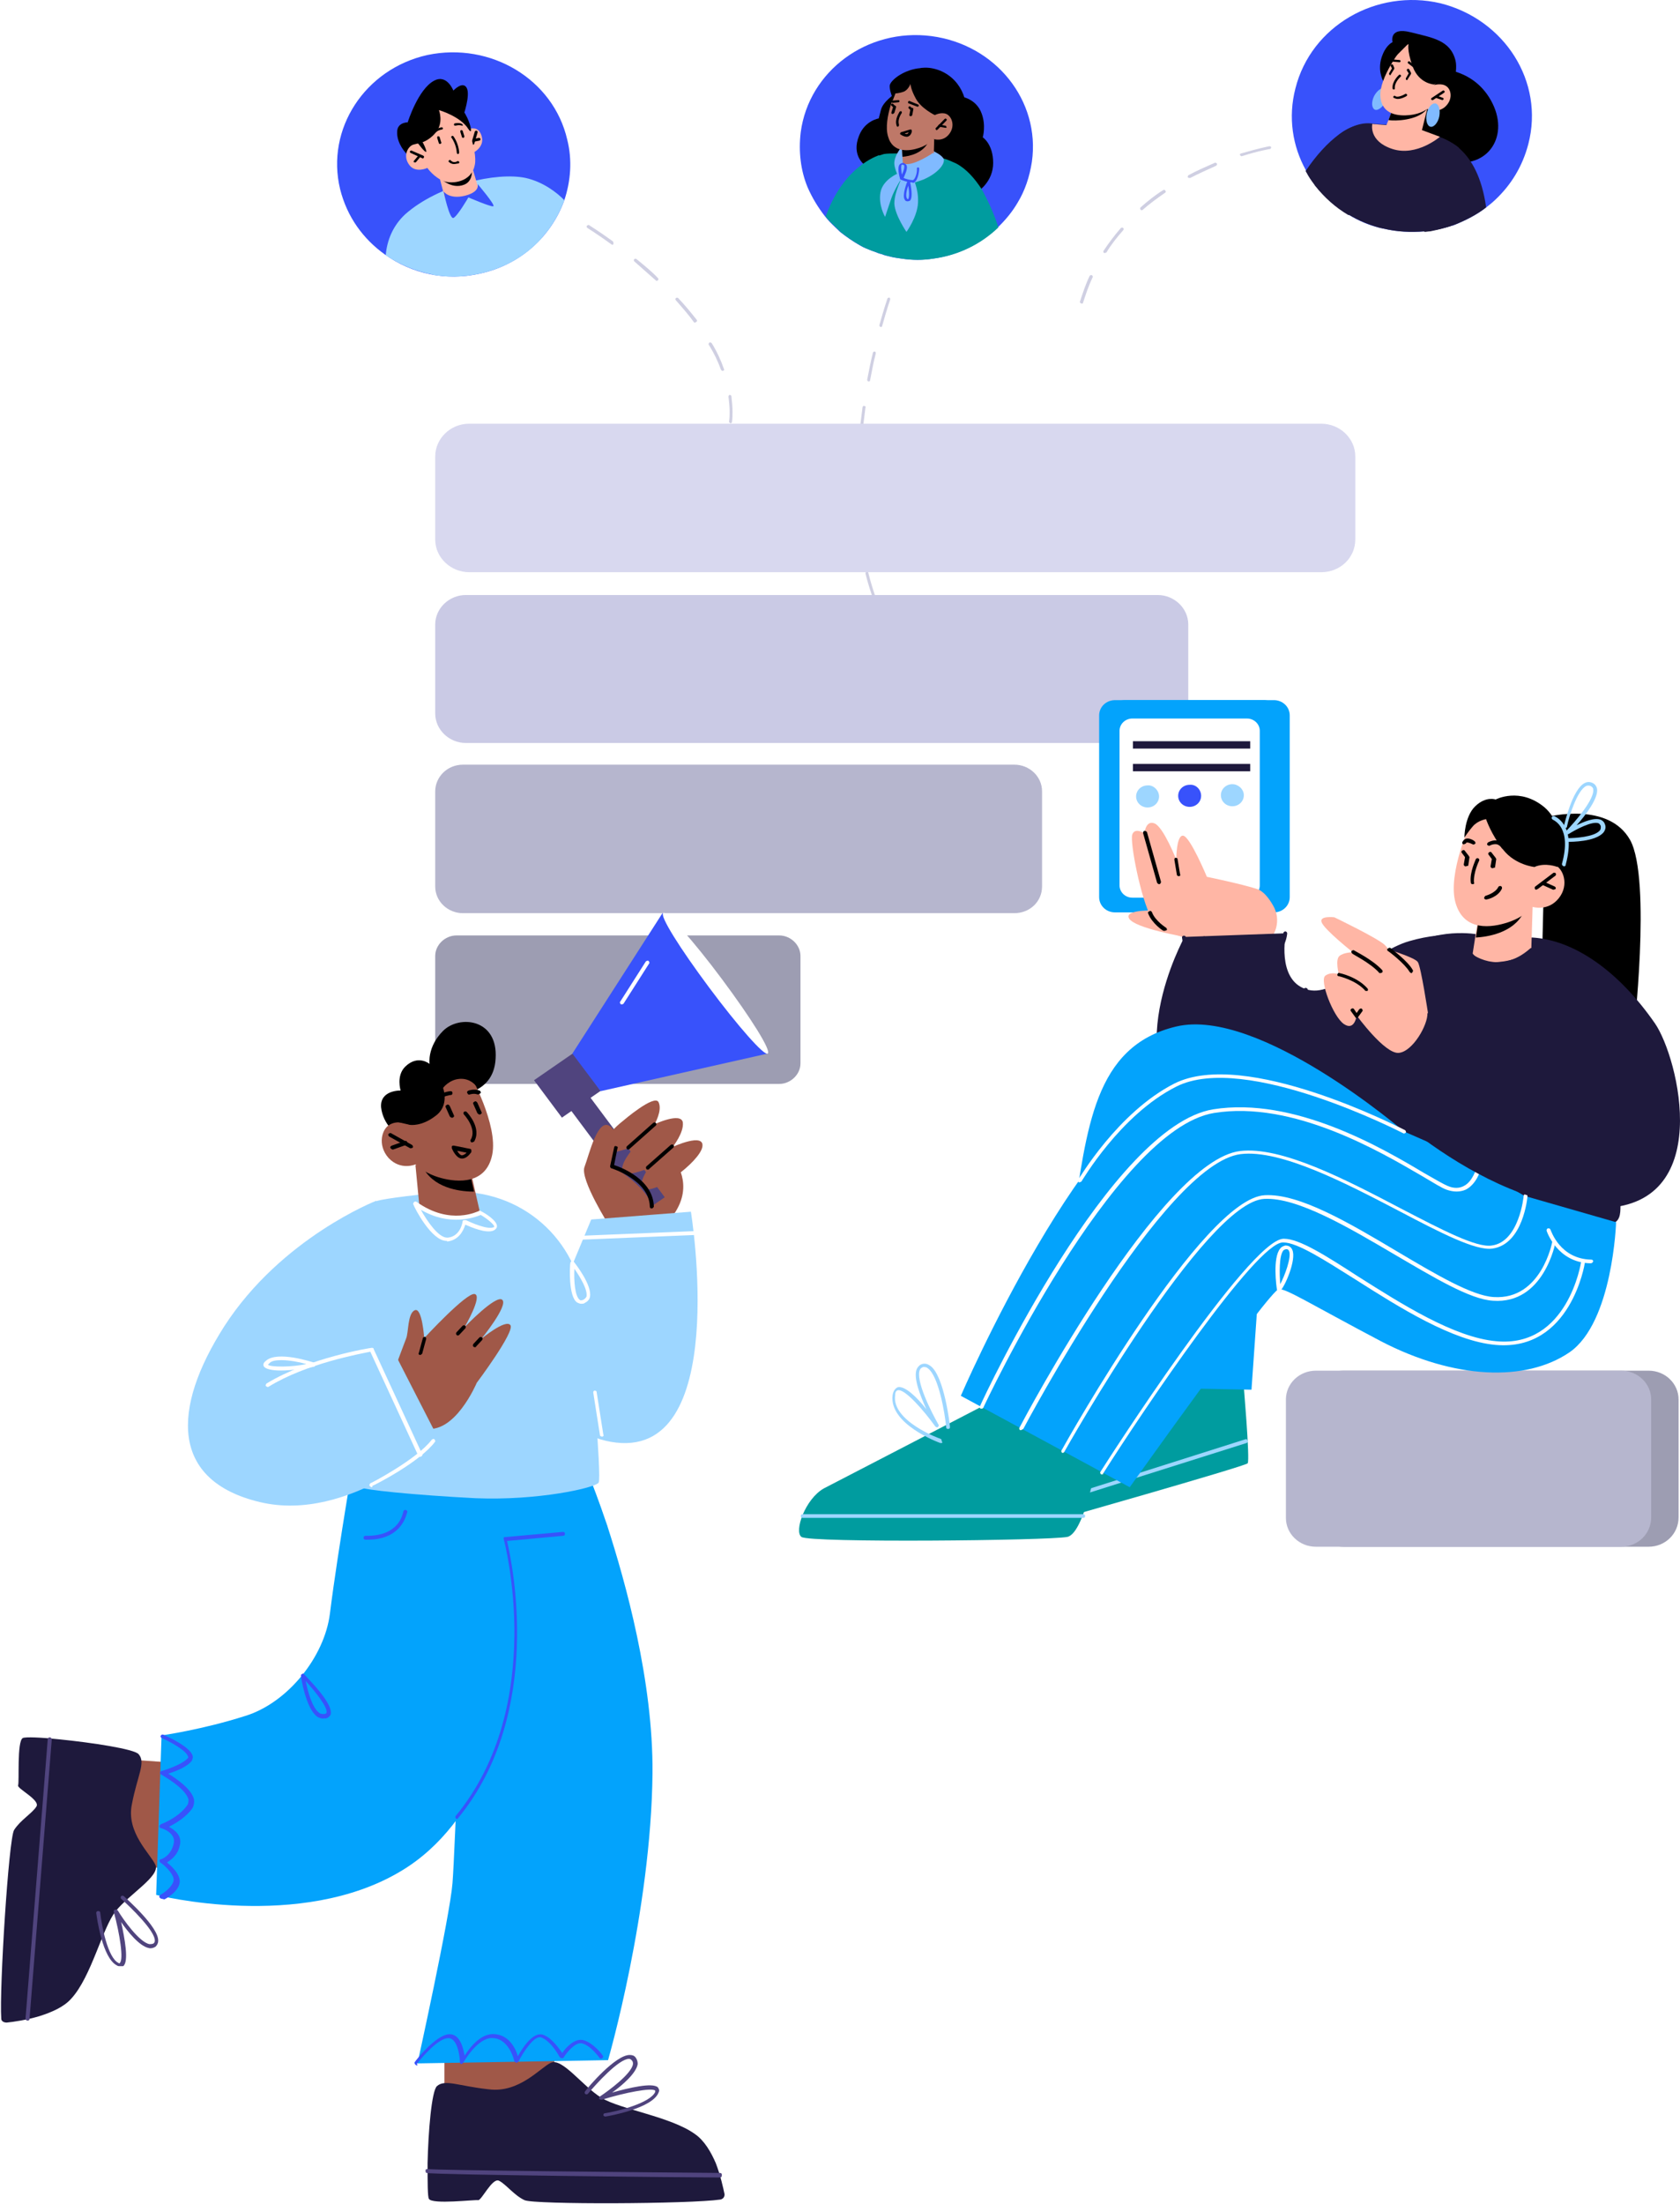 <svg width="569" height="746" viewBox="0 0 569 746" fill="none" xmlns="http://www.w3.org/2000/svg">
<path d="M247.509 143.268C247.117 143.268 246.921 142.892 246.921 142.704C247.117 141.574 247.117 140.444 247.117 139.314C247.117 137.62 246.921 135.925 246.726 134.231C246.726 134.042 246.921 133.666 247.117 133.666C247.313 133.666 247.704 133.854 247.704 134.042C247.9 135.737 248.096 137.62 248.096 139.314C248.096 140.444 248.096 141.762 247.9 142.892C247.9 143.08 247.704 143.268 247.509 143.268ZM244.768 125.57C244.573 125.57 244.377 125.381 244.181 125.193C243.202 122.369 241.832 119.544 240.07 116.72C239.875 116.532 240.07 116.155 240.266 115.967C240.462 115.779 240.853 115.967 241.049 116.155C242.811 118.98 244.181 121.992 245.16 124.816C245.356 125.193 245.355 125.381 244.768 125.57C244.964 125.57 244.964 125.57 244.768 125.57ZM235.373 109.189C235.177 109.189 234.981 109.189 234.981 109.001C233.219 106.553 231.066 104.105 228.913 101.657C228.717 101.469 228.717 101.093 228.913 100.904C229.109 100.716 229.5 100.716 229.696 100.904C232.045 103.352 234.002 105.8 235.96 108.247C236.156 108.436 236.156 108.812 235.764 109.001C235.568 109.189 235.373 109.189 235.373 109.189ZM222.454 95.067C222.258 95.067 222.258 95.067 222.062 94.879C219.713 92.808 217.364 90.737 214.82 88.477C214.624 88.289 214.624 87.913 214.82 87.724C215.015 87.536 215.407 87.536 215.603 87.724C218.147 89.795 220.692 91.867 222.845 94.126C223.041 94.314 223.041 94.691 222.845 94.879C222.649 95.067 222.454 95.067 222.454 95.067ZM207.381 82.829C207.186 82.829 207.186 82.829 206.99 82.641C202.292 79.251 198.964 77.18 198.964 77.18C198.769 76.992 198.573 76.804 198.769 76.427C198.964 76.239 199.356 76.051 199.552 76.239C199.552 76.239 202.879 78.31 207.577 81.699C207.773 81.887 207.773 82.264 207.773 82.452C207.773 82.829 207.577 82.829 207.381 82.829Z" fill="#CFCFE2"/>
<path d="M296.444 203.52C296.248 203.52 296.052 203.332 295.857 203.143C294.878 200.319 293.899 197.306 293.116 194.106C293.116 193.917 293.312 193.541 293.508 193.541C293.899 193.541 294.095 193.729 294.095 193.917C294.878 197.118 295.857 200.131 296.835 202.955C297.227 203.143 297.031 203.52 296.444 203.52C296.64 203.52 296.64 203.52 296.444 203.52ZM291.942 185.256C291.746 185.256 291.355 185.068 291.355 184.88C290.963 181.867 290.572 178.666 290.376 175.465C290.376 175.089 290.572 174.9 290.963 174.9C291.159 174.9 291.55 175.089 291.55 175.465C291.746 178.666 292.138 181.867 292.529 184.88C292.529 185.068 292.333 185.256 291.942 185.256ZM290.572 166.616C290.18 166.616 289.984 166.428 289.984 166.051V165.298C289.984 162.474 289.984 159.461 290.18 156.637C290.18 156.26 290.376 156.072 290.767 156.072C291.159 156.072 291.355 156.26 291.355 156.637C291.159 159.649 291.159 162.474 291.159 165.298V166.051C291.159 166.239 290.767 166.616 290.572 166.616ZM291.55 147.787C291.159 147.787 290.963 147.599 290.963 147.223C291.355 144.21 291.746 141.009 292.138 137.808C292.138 137.62 292.529 137.243 292.725 137.432C293.116 137.432 293.312 137.808 293.116 137.997C292.725 141.197 292.333 144.21 291.942 147.411C291.942 147.599 291.746 147.787 291.55 147.787ZM294.291 129.147C293.899 129.147 293.703 128.771 293.703 128.582C294.291 125.57 294.878 122.369 295.661 119.356C295.661 119.168 296.052 118.98 296.248 118.98C296.444 118.98 296.64 119.356 296.64 119.545C295.857 122.557 295.269 125.758 294.682 128.771C294.682 128.959 294.486 129.147 294.291 129.147ZM298.401 110.695C298.01 110.695 297.814 110.319 297.814 110.13C299.38 104.482 300.555 101.093 300.555 101.093C300.555 100.904 300.946 100.716 301.142 100.716C301.338 100.716 301.533 101.093 301.533 101.281C301.533 101.281 300.359 104.67 298.793 110.319C298.793 110.507 298.597 110.695 298.401 110.695Z" fill="#CFCFE2"/>
<path d="M366.324 102.787C365.932 102.599 365.736 102.41 365.736 102.222C366.715 99.21 367.694 96.197 369.064 93.373C369.26 93.184 369.455 92.996 369.847 93.184C370.043 93.373 370.238 93.561 370.043 93.938C368.673 96.762 367.694 99.774 366.715 102.787C366.911 102.599 366.519 102.787 366.324 102.787ZM374.153 85.653H373.958C373.762 85.465 373.566 85.276 373.762 84.9C375.523 82.264 377.481 79.628 379.634 77.18C379.83 76.992 380.221 76.992 380.417 77.18C380.613 77.368 380.613 77.745 380.417 77.933C378.264 80.381 376.306 82.829 374.74 85.465C374.545 85.465 374.349 85.653 374.153 85.653ZM386.681 71.155C386.485 71.155 386.485 71.155 386.289 70.967C386.094 70.778 386.094 70.402 386.289 70.214C388.638 68.142 391.183 66.071 393.923 64.377C394.119 64.189 394.511 64.188 394.706 64.565C394.902 64.753 394.902 65.13 394.511 65.318C391.77 67.201 389.225 69.084 386.877 71.155C387.072 71.155 386.877 71.155 386.681 71.155ZM402.732 60.234C402.536 60.234 402.34 60.046 402.34 60.046C402.145 59.858 402.34 59.481 402.536 59.293C405.276 57.787 408.408 56.469 411.344 55.151C411.54 54.962 411.932 55.151 412.128 55.339C412.323 55.527 412.127 55.904 411.932 56.092C408.996 57.41 406.059 58.728 403.123 60.234C402.928 60.234 402.732 60.234 402.732 60.234ZM420.544 52.891C420.349 52.891 420.153 52.703 419.957 52.515C419.957 52.327 419.957 51.95 420.349 51.95C426.025 50.255 429.94 49.502 429.94 49.502C430.332 49.502 430.527 49.691 430.527 49.879C430.527 50.067 430.332 50.444 430.136 50.444C430.136 50.444 426.417 51.008 420.544 52.891C420.74 52.891 420.74 52.891 420.544 52.891Z" fill="#CFCFE2"/>
<path d="M192.112 47.243C193.874 54.209 193.287 61.364 191.134 67.766C186.827 79.816 176.453 89.607 162.555 92.619C151.006 95.255 139.457 92.619 130.453 86.218C123.015 80.946 117.534 73.414 115.185 64C110.292 43.665 123.602 23.33 144.742 18.623C166.274 14.104 187.414 26.908 192.112 47.243Z" fill="#3852FB"/>
<path d="M155.704 45.171C155.704 45.171 161.185 41.029 162.947 45.548C164.904 50.632 158.444 52.514 158.444 52.514L155.704 45.171Z" fill="#FFB6A5"/>
<path d="M160.01 49.125C159.619 49.125 159.619 48.749 159.619 48.56L160.793 44.607C160.793 44.418 160.989 44.23 161.38 44.23C161.576 44.23 161.772 44.418 161.772 44.795L160.597 48.749C160.402 48.937 160.206 49.125 160.01 49.125Z" fill="black"/>
<path d="M160.402 47.996C160.206 47.996 160.011 47.807 160.011 47.619C160.011 47.431 160.011 47.243 160.402 47.054L162.164 46.678C162.36 46.678 162.555 46.678 162.751 47.054C162.751 47.243 162.751 47.431 162.36 47.619L160.402 47.996Z" fill="black"/>
<path d="M191.134 67.766C189.568 72.096 187.219 76.239 184.283 79.628C184.087 79.816 183.891 80.004 183.695 80.381C178.41 86.406 171.168 90.737 162.555 92.619C157.466 93.749 152.376 93.937 147.483 93.184C147.287 93.184 146.896 93.184 146.7 92.996C140.828 91.866 135.347 89.607 130.649 86.406C131.04 81.51 132.998 76.427 137.304 72.473C148.657 62.494 168.232 58.163 178.019 60.234C183.891 61.552 188.589 65.13 191.134 67.766Z" fill="#9DD6FF"/>
<path d="M156.878 39.334C156.878 39.334 159.423 32.179 158.053 29.732C156.683 27.284 153.551 30.673 153.551 30.673C153.551 30.673 151.398 25.024 147.091 27.284C141.61 30.108 138.087 41.405 138.087 41.405C138.087 41.405 134.955 41.405 134.564 44.041C134.172 47.242 135.934 50.443 138.479 52.891C141.023 55.339 145.721 51.761 145.721 51.761L156.878 39.334Z" fill="black"/>
<path d="M148.853 60.046L150.615 66.824C150.615 66.824 153.551 67.578 156.683 66.824C160.989 65.695 161.968 63.624 161.968 63.624L159.423 54.774L148.853 60.046Z" fill="#FFB6A5"/>
<path d="M148.657 59.858C148.657 59.858 152.572 64.376 157.27 62.494C160.989 60.987 159.619 55.527 159.619 55.527L148.657 59.858Z" fill="black"/>
<path d="M156.879 39.335C156.879 39.335 161.968 50.82 160.793 55.904C159.619 61.741 153.16 62.306 150.419 61.364C146.896 60.046 144.743 56.845 144.743 56.845C144.743 56.845 140.828 58.728 138.675 55.904C136.326 52.891 138.087 49.502 140.045 48.937C142.002 48.372 142.394 48.561 142.394 48.561L140.828 45.172C140.828 44.983 149.44 28.602 156.879 39.335Z" fill="#FFB6A5"/>
<path d="M142.394 48.372C142.394 48.372 145.134 47.807 147.483 44.983C150.419 41.594 148.657 37.263 148.657 37.263C148.657 37.263 155.9 39.334 158.64 43.665C161.381 47.996 157.466 32.18 150.615 34.251C143.764 36.322 135.543 42.912 142.394 48.372Z" fill="black"/>
<path d="M143.177 53.644L139.066 51.761C138.87 51.573 138.674 51.385 138.87 51.196C139.066 51.008 139.262 50.82 139.457 51.008L143.372 52.703C143.568 52.891 143.764 53.079 143.568 53.268C143.372 53.644 143.372 53.644 143.177 53.644Z" fill="black"/>
<path d="M140.436 54.962H140.241C140.045 54.774 140.045 54.585 140.241 54.397L141.806 52.514C142.002 52.326 142.198 52.326 142.394 52.514C142.589 52.703 142.589 52.891 142.394 53.079L140.828 54.962C140.632 54.962 140.436 54.962 140.436 54.962Z" fill="black"/>
<path d="M149.049 48.749C148.853 48.749 148.657 48.56 148.657 48.56L148.07 46.678C148.07 46.489 148.07 46.301 148.266 46.113C148.461 46.113 148.657 46.113 148.853 46.301L149.44 48.184C149.636 48.372 149.44 48.56 149.049 48.749Z" fill="black"/>
<path d="M156.879 46.678C156.683 46.678 156.487 46.489 156.487 46.489L155.9 44.606C155.9 44.418 155.9 44.23 156.096 44.041C156.291 44.041 156.487 44.041 156.683 44.23L157.27 46.113C157.27 46.489 157.074 46.678 156.879 46.678Z" fill="black"/>
<path d="M155.117 52.138C154.921 52.138 154.725 51.95 154.725 51.761C154.53 48.749 152.964 46.678 152.964 46.678C152.768 46.489 152.768 46.301 152.964 46.113C153.159 45.925 153.355 45.925 153.551 46.113C153.551 46.113 155.313 48.372 155.508 51.573C155.508 51.95 155.313 52.138 155.117 52.138Z" fill="black"/>
<path d="M156.487 42.535C155.508 42.159 154.334 42.535 154.334 42.535C154.138 42.535 153.942 42.535 153.747 42.347C153.747 42.159 153.747 41.971 153.942 41.782C153.942 41.782 155.508 41.406 156.487 41.971C156.683 42.159 156.878 42.347 156.683 42.535C156.878 42.535 156.683 42.535 156.487 42.535Z" fill="black"/>
<path d="M147.483 44.795H147.287C147.091 44.606 147.091 44.418 147.287 44.23C148.07 43.288 149.44 43.1 149.636 43.1C149.832 43.1 150.027 43.288 150.027 43.477C150.027 43.665 149.832 43.853 149.636 43.853C149.636 43.853 148.461 44.041 147.874 44.606C147.678 44.795 147.483 44.795 147.483 44.795Z" fill="black"/>
<path d="M141.611 48.56C141.611 48.56 143.96 51.761 144.351 51.385C144.742 51.196 142.394 45.736 141.023 45.924C139.457 46.113 141.611 48.56 141.611 48.56Z" fill="black"/>
<path d="M153.747 55.527C152.964 55.527 152.376 55.151 151.985 54.774C151.789 54.586 151.985 54.397 152.181 54.209C152.376 54.021 152.572 54.209 152.768 54.397C152.768 54.397 153.551 55.339 154.921 54.586C155.117 54.397 155.312 54.586 155.508 54.774C155.704 54.962 155.508 55.151 155.313 55.339C154.725 55.339 154.334 55.527 153.747 55.527Z" fill="black"/>
<path d="M161.772 62.305C161.772 62.305 168.036 69.648 167.057 69.837C166.078 70.025 158.64 66.824 158.64 66.824C158.64 66.824 154.921 73.226 153.551 73.791C152.181 74.167 150.223 64.753 150.223 64.753C150.223 64.753 151.985 67.577 157.466 66.259C162.751 64.941 161.772 62.305 161.772 62.305Z" fill="#3852FB"/>
<path d="M349.49 54.774C348.707 59.858 347.141 64.565 344.597 68.707C342.835 71.72 340.486 74.544 337.941 76.992C332.069 82.64 324.435 86.406 316.018 87.536C312.495 88.1 308.971 88.1 305.252 87.536C303.882 87.347 302.512 87.159 301.142 86.782C300.359 86.594 299.38 86.406 298.597 86.029C297.618 85.841 296.835 85.464 295.857 85.088C295.661 85.088 295.465 84.9 295.269 84.9C293.899 84.335 292.333 83.77 291.159 83.017C288.81 81.699 286.657 80.192 284.504 78.498C283.916 77.933 283.329 77.368 282.742 76.803C281.567 75.674 280.393 74.544 279.414 73.226C277.065 70.213 275.108 67.013 273.542 63.435C271.193 57.786 270.41 51.385 271.193 44.795C273.933 24.083 293.704 9.397 315.431 12.222C337.159 15.046 352.427 34.063 349.49 54.774Z" fill="#3852FB"/>
<path d="M303.295 31.615C303.295 31.615 299.185 34.251 298.402 37.075C297.619 40.088 297.619 40.088 297.619 40.088C297.619 40.088 292.921 40.841 290.963 45.925C288.223 52.703 292.921 55.904 292.921 55.904L331.286 64.753C331.286 64.753 336.376 61.552 336.376 55.151C336.376 48.749 332.852 46.489 332.852 46.489C332.852 46.489 334.027 42.535 332.461 38.393C330.699 33.498 325.806 32.745 325.806 32.745L303.295 31.615Z" fill="black"/>
<path d="M338.138 76.991C332.265 82.64 324.631 86.406 316.214 87.535C312.691 88.1 309.168 88.1 305.449 87.535C304.078 87.347 302.708 87.159 301.338 86.782C300.555 86.594 299.576 86.406 298.793 86.029C297.815 85.841 297.032 85.464 296.053 85.088C295.857 85.088 295.661 84.899 295.466 84.899C294.095 84.335 292.529 83.77 291.355 83.016C289.006 81.698 286.853 80.192 284.7 78.498C285.091 76.427 285.287 75.297 285.287 75.297L294.291 57.033L295.074 55.15C295.661 54.021 296.444 53.267 297.619 52.703C298.206 52.514 298.793 52.326 299.38 52.138C300.555 51.95 302.121 51.95 303.687 51.95C304.274 51.95 304.666 51.95 305.253 51.95C307.014 51.95 308.776 51.95 310.734 52.138C311.908 52.326 313.083 52.326 314.257 52.514C314.844 52.514 315.236 52.703 315.823 52.703C316.41 52.891 316.997 52.891 317.585 53.079C318.172 53.267 318.955 53.456 319.542 53.644C321.108 54.021 322.478 54.774 323.848 55.339C327.372 57.221 330.112 60.422 332.461 64C335.202 68.895 337.159 73.79 338.138 76.991Z" fill="#009C9F"/>
<path d="M316.214 51.196C316.214 51.196 318.758 52.326 319.541 53.644C320.324 55.15 317.975 58.539 312.69 60.799C308.776 62.305 305.644 62.682 305.644 62.682C305.644 62.682 303.099 58.163 302.903 55.527C302.708 52.891 305.252 49.878 305.252 49.878L316.214 51.196Z" fill="#80BAFF"/>
<path d="M326.784 40.653C322.478 51.761 312.495 47.054 312.495 47.054C312.495 47.054 296.64 42.912 303.686 36.51C303.686 36.51 301.142 31.238 301.337 28.979C301.533 27.284 305.644 23.895 310.929 23.142C311.516 23.142 311.908 22.954 312.495 22.954C314.452 22.765 316.41 23.142 318.367 23.895C326.588 27.284 328.35 36.322 326.784 40.653Z" fill="black"/>
<path d="M305.448 48.937V49.125L305.644 53.079L305.84 56.28C305.84 56.28 305.644 57.033 309.363 56.845C314.452 56.468 316.214 54.397 316.214 54.397L316.41 47.054L314.844 47.242L305.448 48.937Z" fill="#BE7868"/>
<path d="M305.448 49.125L305.644 53.079C308.189 52.891 312.691 51.761 314.452 47.995C314.648 47.619 314.648 47.431 314.648 47.242L305.448 49.125Z" fill="black"/>
<path d="M303.882 29.732C303.882 29.732 298.989 40.088 300.75 46.113C302.316 51.95 307.993 51.197 311.32 50.067C314.648 48.937 316.214 47.054 316.214 47.054C316.214 47.054 319.346 48.184 321.499 45.36C323.652 42.535 322.282 39.334 320.52 38.581C318.759 37.828 316.605 38.958 316.605 38.958L318.367 35.945C318.367 35.945 311.516 20.506 303.882 29.732Z" fill="#BE7868"/>
<path d="M304.078 42.912C303.882 42.912 303.686 42.724 303.686 42.535C302.903 40.276 304.665 38.017 304.665 37.828C304.861 37.64 305.057 37.64 305.252 37.64C305.448 37.828 305.448 38.017 305.448 38.205C305.448 38.205 303.882 40.276 304.469 42.159C304.469 42.535 304.469 42.724 304.078 42.912Z" fill="black"/>
<path d="M317.193 44.041C316.997 44.041 316.997 44.041 316.997 43.853C316.801 43.665 316.801 43.477 316.997 43.288L319.933 40.276C320.129 40.087 320.325 40.087 320.52 40.276C320.716 40.464 320.716 40.652 320.52 40.841L317.584 43.853C317.388 44.041 317.193 44.041 317.193 44.041Z" fill="black"/>
<path d="M320.324 43.288L318.171 42.912C317.976 42.912 317.78 42.724 317.78 42.535C317.78 42.347 317.976 42.159 318.171 42.159L320.129 42.535C320.324 42.535 320.52 42.724 320.52 42.912C320.716 43.1 320.52 43.288 320.324 43.288Z" fill="black"/>
<path d="M316.606 38.958C316.606 38.958 311.908 36.698 310.146 33.309C308.384 30.108 308.384 28.414 308.384 28.414C308.384 28.414 307.601 30.485 306.035 31.05C304.47 31.615 303.295 31.615 303.295 31.615L302.121 34.627L302.904 27.284C302.904 27.284 307.601 24.836 308.189 24.836C308.776 24.836 316.801 26.154 317.193 26.719C317.584 27.096 320.129 33.121 320.129 33.121L320.325 35.757L316.606 38.958Z" fill="black"/>
<path d="M316.019 51.761C316.019 51.761 309.95 55.904 306.819 55.527C303.687 55.15 304.47 52.703 304.47 52.703L304.274 58.539L306.819 59.669L314.061 57.786L318.563 54.021L316.019 51.761Z" fill="#80BAFF"/>
<path d="M309.167 60.234C309.167 60.234 311.125 63.623 310.929 68.519C310.733 73.414 307.014 78.498 307.014 78.498C307.014 78.498 303.099 72.849 302.904 68.895C302.904 64.941 305.644 59.858 305.644 59.858C305.644 59.858 302.904 64.188 301.925 67.012C300.946 69.837 299.772 73.414 299.772 73.414C299.772 73.414 297.423 69.46 298.206 65.129C298.989 60.799 304.078 58.728 304.078 58.728L309.167 60.234Z" fill="#80BAFF"/>
<path d="M308.776 61.741C307.405 61.741 305.448 60.987 305.057 60.799C304.861 60.799 304.861 60.611 304.861 60.611C304.665 59.858 303.686 56.469 304.861 55.527C305.056 55.339 305.448 55.151 306.035 55.151C306.427 55.339 306.818 55.527 307.014 55.904C307.601 57.033 306.427 59.293 306.035 60.234C306.818 60.611 308.384 60.987 309.167 60.987C309.95 60.799 310.733 58.352 310.537 57.033C310.537 56.845 310.733 56.657 310.929 56.657C311.125 56.657 311.32 56.845 311.32 57.033C311.32 58.352 310.733 61.741 309.167 61.929C309.167 61.741 308.971 61.741 308.776 61.741ZM305.644 55.715C305.448 55.715 305.448 55.715 305.448 55.715C305.057 56.092 305.252 57.598 305.448 59.105C306.035 57.975 306.427 56.657 306.231 55.904C306.231 55.904 306.035 55.904 305.644 55.715Z" fill="#3852FB"/>
<path d="M307.406 68.142C306.818 68.142 306.623 67.954 306.427 67.577C305.448 66.071 307.21 61.552 307.406 61.175C307.406 60.987 307.601 60.987 307.797 60.987C307.993 60.987 308.188 61.175 308.188 61.364C308.384 62.305 309.363 66.824 308.188 67.954C307.993 67.954 307.797 68.142 307.406 68.142ZM307.601 62.87C307.014 64.564 306.623 66.447 307.21 67.201C307.21 67.389 307.406 67.389 307.406 67.389C307.601 67.389 307.601 67.389 307.601 67.389C307.993 66.824 307.993 64.753 307.601 62.87Z" fill="#3852FB"/>
<path d="M296.052 85.088C295.857 85.088 295.661 84.9 295.465 84.9C294.095 84.335 292.529 83.77 291.354 83.017C289.006 81.699 286.852 80.192 284.699 78.498C284.112 77.933 283.525 77.368 282.937 76.803C281.763 75.674 280.589 74.544 279.61 73.226C279.61 73.038 279.61 73.038 279.806 72.849C283.133 63.812 288.027 58.54 291.942 55.715C295.465 53.079 298.401 52.326 298.401 52.326L297.814 52.514C297.422 53.644 297.031 55.339 296.639 57.222C295.465 64.565 295.661 75.862 296.052 85.088Z" fill="#009C9F"/>
<path d="M308.384 39.334C308.188 39.334 307.993 39.146 307.993 38.958L308.384 36.887C308.384 36.698 308.58 36.51 308.971 36.51C309.167 36.51 309.363 36.698 309.363 36.887L308.971 38.958C308.776 39.334 308.58 39.334 308.384 39.334Z" fill="black"/>
<path d="M302.316 38.581C301.925 38.581 301.925 38.393 301.925 38.205C301.925 38.205 301.925 38.205 301.925 38.017L302.512 36.134C302.512 35.945 302.708 35.757 303.099 35.757C303.295 35.757 303.491 35.945 303.491 36.134C303.491 36.134 303.491 36.134 303.491 36.322L302.904 38.205C302.708 38.393 302.512 38.581 302.316 38.581Z" fill="black"/>
<path d="M307.21 46.301C306.035 46.301 305.057 45.548 305.057 45.548C304.861 45.548 304.861 45.36 304.861 45.172C304.861 44.983 305.057 44.983 305.057 44.795L308.188 43.853C308.384 43.853 308.384 43.853 308.58 43.853C308.776 43.853 308.776 44.042 308.776 44.23C308.971 44.418 308.58 46.113 307.21 46.301ZM306.427 45.172C306.623 45.36 307.014 45.36 307.21 45.36C307.406 45.36 307.601 44.983 307.797 44.795L306.427 45.172Z" fill="black"/>
<path d="M302.316 34.816C302.121 34.816 301.925 34.627 301.925 34.439C301.925 34.251 302.121 34.063 302.316 34.063L304.274 33.874C304.469 33.874 304.665 34.063 304.665 34.251C304.665 34.439 304.469 34.627 304.274 34.627L302.316 34.816Z" fill="black"/>
<path d="M310.733 36.133C310.537 36.133 310.537 36.133 310.733 36.133L307.797 35.004C307.601 35.004 307.405 34.627 307.601 34.439C307.601 34.251 307.993 34.062 308.188 34.251L310.929 35.38C311.125 35.38 311.32 35.757 311.124 35.945C310.929 36.133 310.733 36.133 310.733 36.133Z" fill="black"/>
<path d="M308.775 37.452C308.58 37.452 308.58 37.452 308.384 37.263L307.797 36.699C307.601 36.51 307.601 36.322 307.797 36.134C307.992 35.945 308.188 35.945 308.384 36.134L308.971 36.699C309.167 36.887 309.167 37.075 308.971 37.263C308.971 37.452 308.971 37.452 308.775 37.452Z" fill="black"/>
<path d="M302.903 36.51C302.708 36.51 302.708 36.51 302.512 36.322L301.925 35.757C301.729 35.569 301.729 35.38 301.925 35.192C302.12 35.004 302.316 35.004 302.512 35.192L303.099 35.757C303.295 35.945 303.295 36.134 303.099 36.322C303.099 36.51 302.903 36.51 302.903 36.51Z" fill="black"/>
<path d="M517.634 48.749C515.676 56.281 511.762 62.682 506.281 67.766C505.302 68.707 504.323 69.46 503.345 70.214C500.213 72.661 496.494 74.544 492.774 76.05C492.383 76.239 491.992 76.427 491.6 76.427C489.251 77.18 486.902 77.745 484.358 78.122C483.77 78.122 482.987 78.31 482.4 78.31C477.898 78.686 473.2 78.498 468.502 77.368C468.111 77.368 467.915 77.18 467.524 77.18C463.609 76.239 460.085 74.732 456.758 72.661C452.256 70.025 448.537 66.636 445.405 62.682C445.209 62.494 445.209 62.306 445.013 62.117C444.034 60.799 443.251 59.67 442.469 58.163C442.273 57.975 442.273 57.787 442.273 57.599C437.771 49.502 436.205 39.711 438.749 29.921C444.034 8.833 466.153 -3.971 487.881 1.113C509.608 6.573 523.115 27.661 517.634 48.749Z" fill="#3852FB"/>
<path d="M456.758 72.85C452.256 70.213 448.537 66.824 445.405 62.87C445.209 62.682 445.209 62.494 445.013 62.306C444.034 60.988 443.251 59.858 442.469 58.352C442.273 58.163 442.273 57.975 442.273 57.787C449.124 47.619 457.932 40.276 465.566 41.971C474.962 44.418 465.762 60.423 456.758 72.85Z" fill="#1E193C"/>
<path d="M487.49 23.33C487.49 23.33 499.626 23.142 505.498 35.004C511.37 46.866 503.149 57.975 489.838 54.397C476.528 50.82 476.724 37.075 476.724 37.075L487.49 23.33Z" fill="black"/>
<path d="M491.6 76.427C489.251 77.18 486.902 77.745 484.358 78.121C483.77 78.121 482.987 78.31 482.4 78.31C477.898 78.686 473.2 78.498 468.502 77.368C468.111 77.368 467.915 77.18 467.524 77.18C458.324 74.732 450.69 69.46 445.405 62.682C448.341 54.209 451.277 47.619 453.039 45.925C457.149 42.535 461.064 41.782 465.371 41.971C467.719 41.971 470.068 42.347 472.809 42.535C476.724 42.912 481.226 44.042 485.141 45.548C489.056 46.866 492.383 48.561 493.949 49.879C495.319 51.008 493.949 62.87 491.6 76.427Z" fill="#1E193C"/>
<path d="M469.285 34.439C468.307 36.322 466.545 37.64 465.566 37.075C464.588 36.511 464.392 34.628 465.37 32.556C466.349 30.674 468.111 29.356 469.09 29.921C470.264 30.485 470.264 32.556 469.285 34.439Z" fill="#80BAFF"/>
<path d="M503.344 70.213C500.213 72.661 496.493 74.544 492.774 76.05C490.034 76.992 487.293 77.745 484.357 78.31C483.77 78.31 482.987 78.498 482.4 78.498L483.183 45.171C483.183 45.171 483.966 45.36 485.14 45.548C489.055 46.866 500.408 49.314 503.344 70.213Z" fill="#1E193C"/>
<path d="M468.502 27.473C468.502 27.473 466.153 23.518 468.307 18.435C469.677 15.046 471.634 14.293 471.634 14.293C471.634 14.293 470.264 9.021 477.702 10.903C485.141 12.786 491.209 13.539 492.97 20.506C493.949 24.648 491.209 32.18 491.209 32.18L468.502 27.473Z" fill="black"/>
<path d="M483.379 36.887L481.226 45.548C481.226 45.548 478.877 47.619 473.592 46.866C469.677 46.301 468.894 44.042 468.894 44.042L471.83 36.699L481.813 36.887H483.379Z" fill="#FFB6A5"/>
<path d="M483.575 36.322C483.575 36.51 483.379 36.887 483.183 37.075C480.051 40.841 472.417 41.029 470.264 40.653L471.83 36.51L483.575 36.322Z" fill="black"/>
<path d="M474.766 16.364C474.766 16.364 467.132 26.155 467.524 32.557C467.915 38.958 473.787 39.335 477.506 38.958C481.226 38.582 483.379 36.887 483.379 36.887C483.379 36.887 486.315 38.582 489.251 36.322C492.187 33.875 491.6 30.297 489.838 29.167C488.272 28.038 485.728 28.791 485.728 28.791L488.272 25.967C488.272 25.967 484.945 8.268 474.766 16.364Z" fill="#FFB6A5"/>
<path d="M485.728 28.602C485.728 28.602 480.639 28.414 478.485 22.577C476.332 16.74 477.115 14.669 477.115 14.669L472.417 19.376C472.417 19.376 472.613 15.422 474.571 13.54C476.528 11.657 478.094 12.41 478.094 12.41L488.273 17.305L489.251 26.155L485.728 28.602Z" fill="black"/>
<path d="M472.026 30.297C471.83 30.297 471.634 30.109 471.634 29.92C471.438 27.473 473.787 25.401 473.787 25.401C473.983 25.213 474.179 25.213 474.375 25.401C474.57 25.59 474.57 25.778 474.375 25.966C474.375 25.966 472.221 27.849 472.417 29.92C472.417 30.109 472.417 30.297 472.026 30.297Z" fill="black"/>
<path d="M485.141 33.874C484.945 33.874 484.945 33.874 484.749 33.686C484.553 33.498 484.749 33.31 484.945 33.121L488.664 30.674C488.86 30.485 489.055 30.674 489.251 30.862C489.447 31.05 489.251 31.239 489.055 31.427L485.336 33.874H485.141Z" fill="black"/>
<path d="M488.468 33.875L486.315 33.121C486.119 33.121 485.923 32.745 486.119 32.557C486.119 32.368 486.511 32.18 486.706 32.368L488.664 33.121C488.86 33.121 489.055 33.498 488.86 33.686C488.86 33.686 488.664 33.875 488.468 33.875Z" fill="black"/>
<path d="M473.983 21.071L471.83 20.883C471.634 20.883 471.439 20.695 471.439 20.506C471.439 20.318 471.634 20.13 471.83 20.13L473.983 20.318C474.179 20.318 474.375 20.506 474.375 20.695C474.375 20.883 474.179 21.071 473.983 21.071Z" fill="black"/>
<path d="M480.051 23.895C480.051 23.895 479.855 23.895 479.855 23.707L476.919 21.448C476.724 21.259 476.724 21.071 476.919 20.883C477.115 20.695 477.311 20.695 477.506 20.883L480.443 23.142C480.638 23.331 480.638 23.519 480.443 23.707C480.247 23.895 480.051 23.895 480.051 23.895Z" fill="black"/>
<path d="M470.851 25.401H470.656C470.46 25.213 470.46 25.025 470.46 24.837L471.439 23.142L471.047 22.389C470.851 22.201 471.047 22.012 471.243 21.824C471.439 21.636 471.634 21.824 471.83 22.012L472.222 22.954C472.222 23.142 472.222 23.142 472.222 23.33L471.047 25.213C471.243 25.213 471.047 25.401 470.851 25.401Z" fill="black"/>
<path d="M476.528 27.096H476.332C476.136 26.908 476.136 26.72 476.136 26.531L477.115 24.837L476.528 23.895C476.332 23.707 476.528 23.519 476.724 23.33C476.919 23.142 477.115 23.33 477.311 23.519L477.898 24.648C477.898 24.837 477.898 24.837 477.898 25.025L476.724 26.908C476.724 27.096 476.723 27.096 476.528 27.096Z" fill="black"/>
<path d="M473.396 33.498C473.004 33.498 472.417 33.31 472.026 33.121C471.83 32.933 471.83 32.745 472.026 32.556C472.221 32.368 472.417 32.368 472.613 32.556C473.396 33.121 475.353 32.18 475.941 31.803C476.136 31.615 476.332 31.803 476.528 31.992C476.724 32.18 476.528 32.368 476.332 32.556C476.332 32.556 474.766 33.498 473.396 33.498Z" fill="black"/>
<path d="M469.481 42.347L464.783 41.971C464.783 41.971 463.413 47.807 471.634 50.444C479.855 53.08 487.685 46.301 487.685 46.301L479.072 43.1L469.481 42.347Z" fill="#FFB6A5"/>
<path d="M487.489 39.335C487.098 41.406 485.728 43.101 484.553 42.912C483.379 42.724 482.792 40.841 483.183 38.582C483.575 36.511 484.945 34.816 486.119 35.004C487.294 35.193 487.881 37.075 487.489 39.335Z" fill="#80BAFF"/>
<g filter="url(#filter0_d_1522_13232)">
<path d="M447.477 171.7H158.951C152.687 171.7 147.402 166.804 147.402 160.591V132.536C147.402 126.511 152.492 121.427 158.951 121.427H447.477C453.741 121.427 459.026 126.323 459.026 132.536V160.591C459.026 166.804 453.936 171.7 447.477 171.7Z" fill="#D8D8EF"/>
</g>
<g filter="url(#filter1_d_1522_13232)">
<path d="M392.277 229.503H157.777C152.1 229.503 147.402 224.984 147.402 219.524V189.398C147.402 183.938 152.1 179.419 157.777 179.419H392.081C397.758 179.419 402.456 183.938 402.456 189.398V219.524C402.652 224.984 397.954 229.503 392.277 229.503Z" fill="#CACAE5"/>
</g>
<g filter="url(#filter2_d_1522_13232)">
<path d="M343.537 287.118H156.798C151.709 287.118 147.402 283.164 147.402 278.08V245.884C147.402 240.988 151.513 236.846 156.798 236.846H343.537C348.626 236.846 352.933 240.8 352.933 245.884V278.08C352.933 283.164 348.822 287.118 343.537 287.118Z" fill="#B6B6CE"/>
</g>
<g filter="url(#filter3_d_1522_13232)">
<path d="M263.87 344.922H154.645C150.73 344.922 147.402 341.721 147.402 337.956V301.616C147.402 297.851 150.73 294.65 154.645 294.65H263.87C267.785 294.65 271.112 297.851 271.112 301.616V337.956C271.112 341.721 267.785 344.922 263.87 344.922Z" fill="#9D9DB2"/>
</g>
<path d="M431.423 308.853H381.12C378.097 308.853 375.722 306.569 375.722 303.662V242.192C375.722 239.284 378.097 237 381.12 237H431.423C434.446 237 436.821 239.284 436.821 242.192V303.662C436.821 306.569 434.446 308.853 431.423 308.853Z" fill="#03A3FC"/>
<path d="M427.969 308.853H377.666C374.643 308.853 372.268 306.569 372.268 303.662V242.192C372.268 239.284 374.643 237 377.666 237H427.969C430.992 237 433.366 239.284 433.366 242.192V303.662C433.366 306.569 430.992 308.853 427.969 308.853Z" fill="#03A3FC"/>
<path d="M422.356 303.869H383.495C381.12 303.869 379.177 302 379.177 299.716V247.383C379.177 245.099 381.12 243.23 383.495 243.23H422.356C424.731 243.23 426.674 245.099 426.674 247.383V299.716C426.674 302 424.731 303.869 422.356 303.869Z" fill="white"/>
<path d="M423.434 250.913H383.71V253.405H423.434V250.913Z" fill="#1E193C"/>
<path d="M423.434 258.598H383.71V261.09H423.434V258.598Z" fill="#1E193C"/>
<path d="M392.562 269.604C392.562 271.68 390.834 273.342 388.676 273.342C386.517 273.342 384.789 271.68 384.789 269.604C384.789 267.527 386.517 265.866 388.676 265.866C390.619 265.658 392.562 267.527 392.562 269.604Z" fill="#9DD6FF"/>
<path d="M406.811 269.396C406.811 271.473 405.084 273.134 402.925 273.134C400.766 273.134 399.039 271.473 399.039 269.396C399.039 267.32 400.766 265.658 402.925 265.658C405.084 265.451 406.811 267.32 406.811 269.396Z" fill="#3852FB"/>
<path d="M421.276 269.188C421.276 271.265 419.549 272.927 417.39 272.927C415.231 272.927 413.504 271.265 413.504 269.188C413.504 267.112 415.231 265.45 417.39 265.45C419.333 265.45 421.276 267.112 421.276 269.188Z" fill="#9DD6FF"/>
<path d="M421.061 467.097C421.061 467.097 423.436 494.302 422.572 495.34C421.708 496.378 354.349 515.484 354.349 515.484L363.417 476.027L378.53 449.445L421.061 467.097Z" fill="#009C9F"/>
<path d="M558.37 523.583H454.956C449.343 523.583 444.809 519.222 444.809 513.823V473.743C444.809 468.343 449.343 463.982 454.956 463.982H558.37C563.983 463.982 568.517 468.343 568.517 473.743V513.615C568.517 519.222 563.983 523.583 558.37 523.583Z" fill="#9D9DB2"/>
<path d="M500.726 316.329C500.726 316.329 485.613 313.422 474.819 322.144C464.24 330.866 458.195 397.943 458.195 397.943C458.195 397.943 494.033 416.633 524.474 416.633C529.44 416.633 539.371 414.972 542.826 414.764C551.893 414.557 547.359 408.119 549.518 399.605L559.449 387.975L500.726 316.329Z" fill="#1E193C"/>
<path d="M549.086 523.583H445.673C440.06 523.583 435.526 519.222 435.526 513.823V473.743C435.526 468.343 440.06 463.982 445.673 463.982H549.086C554.7 463.982 559.234 468.343 559.234 473.743V513.615C559.234 519.222 554.7 523.583 549.086 523.583Z" fill="#B6B6CE"/>
<path d="M392.347 308.23C392.347 308.23 380.473 307.607 382.416 310.93C384.359 314.253 401.414 317.16 401.414 317.16C401.414 317.16 406.596 309.061 392.347 308.23Z" fill="#FFB6A5"/>
<path d="M427.322 320.275C432.287 317.576 434.015 311.346 431.208 306.569C429.697 303.87 427.754 301.585 425.811 300.962C420.845 299.301 408.755 296.809 408.755 296.809C408.755 296.809 403.142 283.31 400.767 282.895C398.392 282.48 398.392 290.994 398.392 290.994C398.392 290.994 394.074 279.988 391.052 278.742C388.029 277.496 387.597 282.064 387.597 282.064C387.597 282.064 384.359 279.988 383.495 282.48C382.632 284.972 386.302 304.077 389.972 310.723C393.642 317.368 410.05 319.029 411.993 320.275C413.936 321.521 416.527 326.09 416.527 326.09L427.322 320.275Z" fill="#FFB6A5"/>
<path d="M401.199 317.16L435.526 315.914C435.526 315.914 432.288 331.489 442.219 334.812C452.15 338.343 463.808 322.56 477.194 318.614C490.579 314.668 501.158 317.16 501.158 317.16L494.897 370.531C494.897 370.531 434.878 401.266 405.949 380.915C377.019 360.771 401.199 317.16 401.199 317.16Z" fill="#1E193C"/>
<path d="M394.506 315.084C394.29 315.084 394.29 315.084 394.074 315.084C393.858 315.084 390.188 312.592 388.893 309.269C388.677 308.854 388.893 308.646 389.325 308.438C389.756 308.231 389.972 308.438 390.188 308.854C391.268 311.761 394.938 314.045 394.938 314.045C395.154 314.253 395.37 314.668 395.154 314.876C394.938 314.876 394.722 315.084 394.506 315.084Z" fill="black"/>
<path d="M365.576 506.346C365.36 506.346 365.144 506.139 364.928 505.931C364.712 505.515 364.928 505.308 365.36 505.1L421.708 487.241C422.14 487.033 422.356 487.241 422.572 487.656C422.788 488.071 422.572 488.279 422.14 488.487L365.576 506.346Z" fill="#9DD6FF"/>
<path d="M392.563 299.301C392.347 299.301 392.131 299.093 391.915 298.885L387.166 282.064C387.166 281.649 387.166 281.441 387.598 281.233C388.029 281.233 388.245 281.441 388.461 281.649L393.211 298.47C393.211 298.885 392.995 299.301 392.563 299.301Z" fill="black"/>
<path d="M399.256 296.601C399.04 296.601 398.608 296.393 398.608 296.185L397.744 290.994C397.744 290.578 397.96 290.371 398.176 290.371C398.608 290.371 398.824 290.578 398.824 290.786L399.687 295.978C399.903 296.185 399.687 296.601 399.256 296.601Z" fill="black"/>
<path d="M334.703 474.988C334.703 474.988 285.479 500.532 279.002 503.854C272.741 507.385 268.855 518.391 271.446 520.26C274.037 522.337 355.213 521.506 361.474 520.26C367.735 519.014 372.269 490.771 372.269 490.771L334.703 474.988Z" fill="#009C9F"/>
<path d="M318.727 488.487H318.511C317.863 488.279 301.024 482.049 302.319 472.289C302.535 470.835 303.183 470.004 304.046 469.589C306.421 468.966 310.739 473.119 313.761 477.065C311.603 472.289 309.228 466.266 310.523 463.359C310.955 462.528 311.602 461.905 312.466 461.698C313.33 461.49 314.193 461.697 315.057 462.32C319.806 465.643 321.75 482.464 321.75 483.087C321.75 483.503 321.534 483.71 321.102 483.71C320.67 483.71 320.454 483.503 320.454 483.087C320.022 478.311 317.863 465.643 314.193 463.151C313.762 462.736 313.114 462.736 312.682 462.736C312.25 462.944 311.818 463.151 311.603 463.567C309.875 467.097 315.489 478.103 317.863 482.257C318.079 482.464 317.863 482.88 317.648 483.087C317.432 483.295 317 483.087 316.784 482.88C312.898 477.48 306.421 470.004 304.046 470.627C303.399 470.835 303.183 471.458 303.183 472.289C301.887 481.011 318.295 487.033 318.511 487.033C318.943 487.241 318.943 487.448 318.943 487.864C319.375 488.279 319.159 488.487 318.727 488.487Z" fill="#9DD6FF"/>
<path d="M475.467 382.991C475.467 382.991 426.459 340.835 398.392 347.48C370.326 354.125 368.167 382.368 363.201 414.142C358.236 445.915 356.725 469.174 356.725 469.174L423.868 470.42L427.754 414.972L499.647 393.582L475.467 382.991Z" fill="#03A3FC"/>
<path d="M547.359 413.726C547.359 413.726 546.28 447.576 531.599 457.752C516.702 467.928 492.522 466.889 467.694 454.014C443.298 441.138 435.958 436.362 433.151 436.362C430.344 436.362 382.632 503.439 382.632 503.439L325.42 472.496C325.42 472.496 368.599 372.4 404.221 364.924C438.764 357.655 516.271 404.796 516.271 404.796L547.359 413.726Z" fill="#03A3FC"/>
<path d="M345.713 484.126H345.497C345.281 483.918 345.065 483.503 345.281 483.295C347.224 479.557 393.21 392.959 419.981 389.637C434.014 387.975 455.603 399.189 474.602 409.158C488.204 416.218 500.078 422.448 505.259 421.618C514.543 420.372 516.054 405.004 516.054 404.797C516.054 404.381 516.486 404.174 516.702 404.174C517.133 404.174 517.349 404.589 517.349 404.797C517.349 405.42 515.838 421.202 505.475 422.656C499.862 423.487 487.772 417.257 473.955 409.988C456.035 400.643 433.798 389.014 420.197 390.675C394.073 393.998 347.009 482.88 346.577 483.711C346.145 483.918 345.929 484.126 345.713 484.126Z" fill="white"/>
<path d="M332.328 476.858H332.112C331.896 476.65 331.68 476.442 331.896 476.027C333.623 472.081 376.371 381.122 410.914 375.515C438.332 371.154 468.126 388.598 482.375 397.113C486.045 399.19 488.852 400.851 490.363 401.474C492.306 402.305 494.249 402.305 495.76 401.474C498.783 400.02 499.862 395.659 500.078 395.659C500.078 395.244 500.51 395.036 500.942 395.244C501.374 395.244 501.589 395.659 501.374 396.075C501.374 396.282 500.078 400.851 496.408 402.72C494.465 403.551 492.306 403.551 489.931 402.72C488.204 402.097 485.613 400.436 481.727 398.151C467.478 389.844 437.901 372.4 411.13 376.761C377.234 382.368 333.408 475.612 332.976 476.65C332.976 476.65 332.76 476.858 332.328 476.858Z" fill="white"/>
<path d="M524.475 276.457C524.475 276.457 544.769 271.265 552.109 284.349C559.45 297.639 553.189 351.218 553.189 351.218L522.1 331.489L522.748 304.908L524.475 276.457Z" fill="black"/>
<path d="M483.454 345.819L459.706 366.17C459.706 366.17 499.646 408.95 541.53 408.95C581.254 408.95 568.516 358.071 560.528 346.442C548.006 328.374 532.894 318.199 519.077 317.368C505.475 316.537 483.454 345.819 483.454 345.819Z" fill="#1E193C"/>
<path d="M519.077 306.984L518.645 321.106C518.645 321.106 515.838 325.052 507.203 325.675C500.726 326.09 498.783 322.767 498.783 322.767L500.726 310.307L516.486 307.4L519.077 306.984Z" fill="#FFB6A5"/>
<path d="M516.486 307.4C516.486 307.815 516.27 308.23 516.054 308.853C512.6 315.914 503.532 317.16 499.862 317.368L500.942 310.307L516.486 307.4Z" fill="black"/>
<path d="M498.352 277.911C498.352 277.911 490.148 295.563 492.954 305.531C495.761 315.499 505.26 314.045 510.873 312.176C516.487 310.307 519.077 306.985 519.077 306.985C519.077 306.985 524.259 308.646 527.929 304.077C531.599 299.508 529.44 293.901 526.418 292.655C523.395 291.409 519.941 293.486 519.941 293.486L522.748 288.294C522.532 288.294 511.089 262.128 498.352 277.911Z" fill="#FFB6A5"/>
<path d="M509.362 287.464C509.146 287.464 508.93 287.256 508.714 287.256C508.283 286.425 507.635 286.01 506.987 285.802C505.692 285.595 504.612 286.218 504.612 286.218C504.396 286.425 503.965 286.218 503.749 286.01C503.533 285.802 503.749 285.387 503.965 285.179C503.965 285.179 505.692 284.141 507.419 284.556C508.499 284.764 509.362 285.595 510.01 286.633C510.226 286.841 510.01 287.256 509.794 287.464C509.578 287.464 509.362 287.464 509.362 287.464Z" fill="black"/>
<path d="M495.76 285.802H495.544C495.328 285.595 495.112 285.387 495.328 284.972C495.544 284.556 495.976 284.141 496.407 283.933C497.703 283.518 499.214 284.556 499.43 284.764C499.646 284.972 499.862 285.387 499.646 285.595C499.43 285.802 498.998 286.01 498.782 285.802C498.351 285.595 497.487 285.179 496.839 285.179C496.839 285.179 496.623 285.179 496.407 285.595C496.192 285.595 495.976 285.802 495.76 285.802Z" fill="black"/>
<path d="M498.783 299.3C498.351 299.3 498.135 299.093 498.135 298.677C497.704 295.147 499.863 290.994 499.863 290.786C500.079 290.578 500.294 290.371 500.726 290.578C500.942 290.786 501.158 290.994 500.942 291.409C500.942 291.409 498.999 295.355 499.215 298.677C499.431 299.093 499.215 299.3 498.783 299.3C498.999 299.3 498.999 299.3 498.783 299.3Z" fill="black"/>
<path d="M503.317 304.492C503.101 304.492 502.669 304.284 502.669 304.077C502.669 303.661 502.885 303.454 503.101 303.246C503.101 303.246 506.34 302.415 507.419 300.339C507.635 299.923 507.851 299.923 508.283 299.923C508.714 300.131 508.714 300.339 508.714 300.754C507.419 303.661 503.749 304.492 503.317 304.492Z" fill="black"/>
<path d="M520.372 301.17C520.156 301.17 519.94 301.17 519.94 300.962C519.725 300.754 519.725 300.339 519.94 300.131L525.986 295.563C526.201 295.355 526.633 295.355 526.849 295.563C527.065 295.77 527.065 296.186 526.849 296.393L520.804 300.962C520.588 300.962 520.372 301.17 520.372 301.17Z" fill="black"/>
<path d="M526.202 301.169H525.986L522.316 299.508C522.1 299.3 521.884 299.093 522.1 298.677C522.316 298.47 522.532 298.262 522.963 298.47L526.634 300.131C526.85 300.339 527.066 300.546 526.85 300.962C526.634 300.962 526.418 301.169 526.202 301.169Z" fill="black"/>
<path d="M519.725 293.486C519.725 293.486 513.248 292.863 509.146 287.671C505.044 282.479 503.317 277.288 503.317 277.288C503.317 277.288 500.51 277.703 498.783 279.78C497.488 281.233 495.976 283.518 495.976 283.518C495.976 283.518 495.976 276.457 499.647 272.927C503.317 269.396 506.555 270.642 506.555 270.642C506.555 270.642 514.759 266.281 523.179 273.342C531.383 280.61 527.497 293.486 527.497 293.486C527.497 293.486 523.395 291.824 519.725 293.486Z" fill="black"/>
<path d="M365.576 400.228H365.36C365.144 400.02 364.928 399.605 365.144 399.397C365.36 399.189 378.529 376.554 397.744 366.793C421.708 354.748 473.739 381.538 475.898 382.576C476.114 382.784 476.33 383.199 476.114 383.407C475.898 383.614 475.466 383.822 475.25 383.614C474.818 383.407 421.708 355.994 398.392 367.831C379.393 377.384 366.439 399.812 366.223 400.02C366.007 400.02 365.792 400.228 365.576 400.228Z" fill="white"/>
<path d="M433.151 436.985H432.935C432.719 436.985 432.504 436.778 432.504 436.57C432.288 435.532 430.992 425.771 433.583 422.656C434.015 422.033 434.662 421.825 435.31 421.618C436.39 421.618 437.253 422.033 437.685 423.071C439.196 426.394 435.094 435.739 433.583 436.985C433.583 436.985 433.367 436.985 433.151 436.985ZM435.742 422.864C435.31 422.864 434.878 423.071 434.662 423.279C433.151 425.148 433.367 431.17 433.583 434.701C435.094 432.001 437.469 425.563 436.605 423.487C436.39 423.071 436.174 422.864 435.742 422.864Z" fill="white"/>
<path d="M442.218 349.349C441.571 349.349 441.139 349.141 440.707 348.726C438.548 346.026 441.355 335.85 441.571 334.812C441.571 334.604 442.003 334.396 442.218 334.396C442.434 334.396 442.866 334.604 442.866 334.812C443.082 336.058 445.889 346.234 443.73 348.726C443.298 349.141 442.866 349.349 442.218 349.349ZM442.218 337.512C441.355 341.665 440.707 346.649 441.787 347.895C442.003 348.31 442.434 348.31 442.866 347.895C443.73 346.649 443.082 341.665 442.218 337.512Z" fill="#1E193C"/>
<path d="M504.828 334.189C504.612 334.189 504.397 334.189 504.181 334.189C502.885 333.982 501.806 333.359 501.158 332.528C500.295 331.282 500.294 329.413 500.294 328.167C498.783 329.205 496.624 330.451 495.113 329.621C494.681 329.413 494.249 328.998 494.249 328.582C493.818 326.506 496.624 322.767 496.84 322.352C496.84 322.144 497.056 322.144 497.272 322.144C497.488 322.144 497.704 322.144 497.704 322.352C498.136 322.767 507.635 330.451 518.214 321.106C518.43 320.898 518.646 320.898 518.861 320.898C519.077 320.898 519.293 321.106 519.293 321.521C519.293 322.352 519.725 329.828 516.703 330.867C516.055 331.074 515.191 331.074 514.544 330.659C513.464 330.036 512.816 328.998 512.169 327.959C511.089 329.828 508.283 334.189 504.828 334.189ZM501.374 325.882C501.59 325.882 501.59 325.882 501.806 325.882C502.022 326.09 502.238 326.298 502.022 326.506C502.022 326.506 501.158 329.828 502.238 331.49C502.669 332.113 503.317 332.528 504.181 332.736C508.067 333.359 511.089 326.713 511.521 325.675C504.612 327.544 499.215 324.429 497.488 323.183C496.408 324.636 495.113 326.921 495.329 327.959C495.329 328.167 495.329 328.167 495.545 328.167C497.056 328.79 499.863 326.713 500.726 325.882C500.942 325.882 501.158 325.882 501.374 325.882ZM512.816 325.467L513.032 325.675C513.248 326.506 514.112 328.582 515.191 328.998C515.623 329.205 515.839 329.205 516.271 328.998C517.782 328.582 518.214 324.844 518.214 322.144C516.271 323.806 514.544 324.844 512.816 325.467Z" fill="#1E193C"/>
<path d="M540.235 364.094C535.701 364.094 527.065 360.355 525.986 359.732C525.77 359.525 525.554 359.317 525.554 359.109C525.554 358.902 525.77 358.694 526.202 358.694C528.576 358.694 541.098 358.486 543.041 361.186C543.473 361.601 543.473 362.224 543.257 362.64C543.041 363.263 542.61 363.471 541.962 363.886C541.53 363.886 540.882 364.094 540.235 364.094ZM529.224 359.732C533.326 361.394 539.371 363.47 541.314 362.64C541.746 362.432 541.746 362.224 541.746 362.224C541.746 362.017 541.746 362.017 541.746 361.809C540.882 360.355 534.622 359.94 529.224 359.732Z" fill="#1E193C"/>
<path d="M538.723 427.64C527.281 427.432 523.827 416.633 523.827 416.633C523.827 416.218 523.827 416.01 524.258 415.803C524.69 415.803 524.906 415.803 525.122 416.218C525.338 416.633 528.36 426.186 538.939 426.394C539.371 426.394 539.587 426.601 539.587 427.017C539.371 427.432 539.155 427.64 538.723 427.64Z" fill="white"/>
<path d="M451.933 310.515C451.933 310.515 466.614 317.576 468.989 319.86C471.363 322.144 483.238 339.173 483.454 342.911C483.669 346.857 478.488 355.994 473.738 356.41C468.989 356.825 459.489 343.742 459.489 343.742C459.489 343.742 458.842 349.141 455.171 346.649C451.501 344.157 446.752 331.697 448.91 330.243C451.069 328.79 453.444 329.828 453.444 329.828C453.444 329.828 452.149 324.844 453.66 323.598C455.171 322.352 458.194 322.352 458.194 322.352C458.194 322.352 448.479 314.668 447.615 312.176C446.752 309.892 451.933 310.515 451.933 310.515Z" fill="#FFB6A5"/>
<path d="M462.728 335.435C462.512 335.435 462.296 335.435 462.296 335.227C459.058 331.697 453.445 330.451 453.445 330.451C453.013 330.451 452.797 330.036 453.013 329.828C453.013 329.413 453.445 329.205 453.661 329.413C453.876 329.413 459.706 330.659 463.16 334.604C463.376 334.812 463.376 335.227 463.16 335.435C462.944 335.435 462.944 335.435 462.728 335.435Z" fill="black"/>
<path d="M467.478 329.412C467.262 329.412 467.046 329.412 467.046 329.205C464.023 325.882 457.978 322.975 457.978 322.767C457.762 322.559 457.547 322.144 457.763 321.936C457.978 321.729 458.41 321.521 458.626 321.729C458.842 321.936 464.887 324.844 468.125 328.374C468.341 328.582 468.341 328.997 468.125 329.205C467.694 329.412 467.478 329.412 467.478 329.412Z" fill="black"/>
<path d="M459.49 344.572C459.275 344.572 459.059 344.573 459.059 344.365L457.547 342.288C457.331 342.081 457.331 341.665 457.763 341.457C457.979 341.25 458.411 341.25 458.627 341.665L459.49 342.911L460.354 341.665C460.57 341.457 461.002 341.25 461.218 341.457C461.433 341.665 461.649 342.081 461.433 342.288L459.922 344.365C459.922 344.365 459.706 344.572 459.49 344.572Z" fill="black"/>
<path d="M469.206 321.106C469.206 321.106 479.137 324.013 480.216 325.675C481.296 327.336 483.671 343.119 483.671 343.119L472.66 330.866L469.206 321.106Z" fill="#FFB6A5"/>
<path d="M478.057 329.413C477.841 329.413 477.625 329.205 477.409 328.997C475.898 326.298 470.285 321.937 470.069 321.937C469.853 321.729 469.637 321.314 470.069 321.106C470.285 320.898 470.716 320.691 470.932 320.898C471.148 321.106 476.977 325.467 478.489 328.374C478.704 328.582 478.489 328.997 478.273 329.205C478.273 329.413 478.057 329.413 478.057 329.413Z" fill="black"/>
<path d="M505.476 293.901C505.044 293.901 504.828 293.486 504.828 293.278L505.26 290.786L504.181 289.333C503.965 289.125 503.965 288.71 504.396 288.502C504.612 288.294 505.044 288.294 505.26 288.71L506.555 290.371C506.555 290.579 506.771 290.579 506.771 290.786L506.34 293.694C505.908 293.694 505.692 293.901 505.476 293.901Z" fill="black"/>
<path d="M496.408 293.278C495.976 293.278 495.76 292.863 495.76 292.655L496.192 290.163L495.113 288.71C494.897 288.502 494.897 288.087 495.329 287.879C495.545 287.671 495.976 287.671 496.192 288.087L497.488 289.748C497.488 289.956 497.704 289.956 497.704 290.163L497.272 293.071C496.84 293.071 496.624 293.278 496.408 293.278Z" fill="black"/>
<path d="M414.368 324.221C414.152 324.221 414.152 324.221 413.936 324.221C411.345 323.806 409.186 320.691 408.107 319.029C407.243 321.314 405.3 324.636 403.357 324.221C400.982 323.598 400.551 318.406 400.335 317.368C400.335 316.953 400.551 316.745 400.982 316.745C401.414 316.745 401.63 316.953 401.63 317.368C401.846 320.068 402.71 322.975 403.573 323.183C404.437 323.183 406.164 320.483 407.243 317.368C407.243 317.16 407.459 316.953 407.891 316.953C408.107 316.953 408.323 317.16 408.539 317.368C409.186 318.822 411.561 322.767 414.152 323.183C416.527 323.598 418.47 319.029 419.118 317.368C419.118 317.16 419.333 316.953 419.549 316.953C419.765 316.953 419.981 316.953 420.197 317.16C421.492 318.822 423.651 321.106 424.731 321.106C425.81 321.106 426.89 318.614 427.322 316.953C427.322 316.745 427.537 316.537 427.969 316.537C428.185 316.537 428.401 316.745 428.617 316.953C429.049 317.991 430.776 320.898 432.287 320.691C433.798 320.483 434.662 317.16 434.662 315.914C434.662 315.499 435.094 315.291 435.31 315.291C435.741 315.291 435.957 315.707 435.957 315.914C435.957 316.537 435.31 321.314 432.503 321.729C430.56 321.937 429.049 320.068 428.185 318.614C427.537 320.068 426.458 322.144 424.947 322.144C423.22 322.144 421.061 319.86 419.981 318.614C419.118 320.483 417.174 324.221 414.368 324.221Z" fill="#1E193C"/>
<path d="M471.796 369.493C470.068 369.493 468.773 368.662 468.773 368.662C468.557 368.455 468.341 368.039 468.557 367.832C468.773 367.624 469.205 367.416 469.421 367.624C469.421 367.624 471.58 369.078 473.955 367.624C476.114 366.17 473.739 361.601 473.739 361.601C473.523 361.394 473.739 361.186 473.739 360.978C473.954 360.771 474.17 360.771 474.386 360.771C474.386 360.771 478.92 361.809 480.431 359.732C482.159 357.448 481.511 352.049 481.511 352.049C481.511 351.841 481.511 351.633 481.727 351.633C481.943 351.426 481.943 351.426 482.159 351.426C482.159 351.426 484.965 351.633 485.613 349.557C486.26 347.065 485.613 344.365 485.613 344.365C485.613 344.157 485.613 343.95 485.829 343.742C486.045 343.534 486.261 343.534 486.476 343.534C487.772 344.157 490.794 344.78 491.442 343.742C492.09 342.704 490.578 339.173 489.283 337.097C489.067 336.889 489.283 336.474 489.499 336.266C489.715 336.058 490.147 336.058 490.363 336.266C490.578 336.474 515.838 355.371 528.36 359.525C528.792 359.732 528.792 359.94 528.792 360.355C528.792 360.771 528.36 360.771 527.928 360.771C517.133 357.448 498.135 343.742 491.658 338.966C492.521 340.835 493.169 343.119 492.521 344.365C491.442 346.026 488.635 345.403 486.908 344.988C487.124 346.026 487.124 347.895 486.692 349.764C486.045 351.841 484.102 352.464 482.59 352.672C482.59 354.333 482.59 358.279 481.079 360.355C479.568 362.432 476.545 362.432 474.818 362.224C475.466 363.886 476.329 367.209 474.17 368.662C473.523 369.285 472.659 369.493 471.796 369.493Z" fill="#1E193C"/>
<path d="M366.871 513.822H271.878C271.446 513.822 271.23 513.614 271.23 513.199C271.23 512.784 271.446 512.576 271.878 512.576H366.871C367.303 512.576 367.519 512.784 367.519 513.199C367.519 513.614 367.303 513.822 366.871 513.822Z" fill="#9DD6FF"/>
<path d="M373.348 499.078C373.132 499.078 373.132 499.078 372.916 499.078C372.7 498.87 372.484 498.455 372.7 498.247C374.643 495.132 423.004 419.749 434.662 419.333H434.878C440.059 419.333 448.911 424.94 460.138 432.209C474.603 441.346 492.522 452.768 506.771 454.014C530.951 456.298 535.485 427.432 535.485 427.225C535.485 426.809 535.917 426.602 536.133 426.809C536.564 426.809 536.78 427.225 536.78 427.432C536.78 427.64 532.03 457.544 506.555 455.26C492.09 454.014 473.955 442.592 459.274 433.247C448.695 426.602 439.412 420.579 434.662 420.579H434.446C425.379 420.787 387.381 477.065 373.564 498.87C373.78 498.87 373.564 499.078 373.348 499.078Z" fill="white"/>
<path d="M359.962 491.809H359.746C359.531 491.602 359.315 491.186 359.531 490.979C361.474 487.448 407.459 405.627 428.401 404.589C440.059 403.966 456.899 413.934 473.307 423.694C486.261 431.378 498.567 438.646 505.907 439.062C522.099 440.1 525.769 420.371 525.769 420.164C525.769 419.748 526.201 419.541 526.417 419.748C526.849 419.748 527.065 420.164 526.849 420.371C526.849 420.579 522.963 441.554 505.691 440.308C497.919 439.892 485.613 432.416 472.443 424.732C456.899 415.595 439.412 405.212 428.185 405.835C408.107 406.873 360.826 490.771 360.394 491.602C360.394 491.602 360.178 491.809 359.962 491.809Z" fill="white"/>
<path d="M529.656 293.278C529.224 293.07 529.008 292.863 529.008 292.447C532.463 279.987 526.202 277.703 525.986 277.495C525.554 277.288 525.554 277.08 525.554 276.665C525.77 276.249 525.986 276.249 526.418 276.249C526.633 276.457 533.974 278.949 530.304 292.655C530.304 293.07 530.088 293.278 529.656 293.278Z" fill="#9DD6FF"/>
<path d="M530.951 284.971C530.735 284.971 530.735 284.971 530.951 284.971C530.519 284.971 530.087 284.764 530.087 284.348C530.087 283.933 530.303 283.725 530.735 283.725H530.951C533.542 283.725 539.802 283.31 541.746 281.233C542.177 280.818 542.177 280.403 542.177 279.78C542.177 279.364 541.746 278.949 541.53 278.741C539.371 277.703 533.326 281.026 531.383 282.272C531.167 282.479 530.735 282.479 530.519 282.064C530.303 281.856 530.303 281.441 530.519 281.233C533.326 278.326 540.234 270.435 539.587 267.112C539.587 266.696 539.155 266.281 538.723 266.073C538.291 265.866 537.644 265.866 537.212 266.073C534.189 267.527 531.383 276.457 530.735 279.78C530.735 280.195 530.303 280.403 530.087 280.195C529.656 280.195 529.44 279.78 529.655 279.572C529.871 279.157 532.462 267.112 536.78 265.035C537.644 264.62 538.507 264.62 539.371 265.035C540.234 265.45 540.666 266.073 540.882 266.904C541.53 270.019 536.996 276.042 533.973 279.364C536.564 278.118 540.018 276.665 542.177 277.495C543.041 277.911 543.473 278.534 543.689 279.364C543.905 280.195 543.689 281.026 543.041 281.856C540.234 284.971 532.246 284.971 530.951 284.971Z" fill="#9DD6FF"/>
<path d="M227.841 391.967C227.841 391.967 234.684 399.427 229.438 409.081C224.42 418.735 213.927 413.03 213.927 413.03L202.75 395.697L205.716 384.727L217.805 380.997L227.841 391.967Z" fill="#A05848"/>
<path d="M66.805 634.192L34.643 629.585L39.661 595.357L68.173 597.332L66.805 634.192Z" fill="#A05848"/>
<path d="M188.837 684.437L186.328 715.812L150.516 713.179V685.753L188.837 684.437Z" fill="#A05848"/>
<path d="M220.999 600.184C220.543 646.918 205.944 697.381 205.944 697.381L141.393 698.478C141.393 698.478 152.341 648.892 153.254 637.483C154.166 626.074 156.675 553.67 156.675 553.67L157.131 522.514L157.359 510.666V504.522L160.553 504.303L200.242 501.451C200.242 501.451 202.523 507.155 205.716 516.59C211.875 535.678 221.227 569.028 220.999 600.184Z" fill="#03A3FC"/>
<path d="M205.716 516.809L156.903 522.733L150.516 523.391L156.903 510.885L160.324 504.303L200.013 501.451C200.241 501.67 202.522 507.375 205.716 516.809Z" fill="#03A3FC"/>
<path d="M121.092 486.312C121.092 486.312 114.477 524.269 111.74 546.21C109.915 560.91 97.37 576.488 82.999 580.877C68.629 585.484 54.715 587.459 54.715 587.459L52.891 641.433C52.891 641.433 101.704 653.939 135.918 633.315C149.832 624.977 158.728 611.813 164.431 599.087C171.502 583.29 175.607 568.151 174.695 550.818L170.589 500.354L121.092 486.312Z" fill="#03A3FC"/>
<path d="M150.516 403.595C174.467 401.401 194.539 417.637 197.733 440.675L199.785 454.498C199.785 454.498 203.891 500.134 202.751 501.89C201.61 503.645 182.222 508.033 161.009 507.155C139.796 506.058 122.916 504.303 122.004 503.425C121.776 503.206 111.968 494.649 111.968 483.021C112.196 454.717 127.478 407.325 127.478 406.667C127.478 406.228 137.515 404.692 150.516 403.595Z" fill="#9DD6FF"/>
<path d="M154.85 615.762C154.622 615.762 154.622 615.762 154.394 615.543C154.166 615.323 154.166 614.884 154.394 614.665C185.415 576.927 170.817 521.636 170.589 520.978C170.589 520.759 170.589 520.539 170.589 520.539C170.589 520.32 170.817 520.32 171.045 520.32L190.661 518.565C191.117 518.565 191.346 518.784 191.346 519.223C191.346 519.662 191.117 519.881 190.661 519.881L171.729 521.636C173.326 528.438 184.503 579.779 155.078 615.543L154.85 615.762Z" fill="#3852FB"/>
<path d="M124.513 521.198C124.285 521.198 124.057 521.198 123.829 521.198C123.373 521.198 123.145 520.978 123.145 520.539C123.145 520.101 123.373 519.881 123.829 519.881C135.462 520.101 136.374 512.202 136.602 511.763C136.602 511.324 137.059 511.105 137.287 511.105C137.743 511.105 137.971 511.544 137.971 511.763C137.743 511.983 136.602 521.198 124.513 521.198Z" fill="#3852FB"/>
<path d="M109.459 581.754C108.775 581.754 108.091 581.535 107.406 581.096C103.529 578.244 101.932 567.712 101.932 567.273C101.932 567.054 101.932 566.835 102.388 566.615C102.616 566.396 102.845 566.615 103.073 566.835C104.669 568.59 113.109 576.927 111.968 580.438C111.74 580.877 111.284 581.535 110.144 581.754C109.916 581.535 109.687 581.754 109.459 581.754ZM103.529 569.029C104.213 572.539 105.81 578.244 108.091 579.78C108.547 580.219 109.231 580.219 109.916 580.219C110.6 579.999 110.6 579.78 110.6 579.78C111.056 578.024 106.95 572.759 103.529 569.029Z" fill="#3852FB"/>
<path d="M145.27 744.335C146.411 746.31 160.781 744.555 161.921 744.774C163.062 744.994 166.711 737.095 168.992 738.192C171.273 739.289 174.239 743.238 177.66 744.774C180.853 746.31 233.772 746.091 244.037 744.555C244.949 744.335 245.405 743.677 245.405 742.8C244.949 740.605 244.037 736.437 242.44 732.268C240.843 728.538 238.562 724.589 235.369 722.395C227.157 716.471 210.05 714.057 203.663 710.108C197.276 706.159 190.434 696.505 186.556 698.26C182.906 700.015 175.835 708.572 165.571 707.256C155.306 706.159 150.744 703.745 148.007 706.159C146.183 707.694 145.042 721.736 144.814 732.268C144.814 738.631 144.814 743.677 145.27 744.335Z" fill="#1E193C"/>
<path d="M153.254 370.684C153.254 370.684 167.168 371.342 167.852 358.397C168.764 344.794 155.535 343.478 150.06 348.963C144.586 354.448 145.498 360.153 145.498 360.153C145.498 360.153 141.621 356.862 137.287 361.03C134.094 364.102 135.69 369.148 135.69 369.148C135.69 369.148 128.619 368.929 129.075 374.853C129.76 380.777 134.322 383.849 134.322 383.849L153.254 370.684Z" fill="black"/>
<path d="M140.708 394.381L142.077 408.642C142.077 408.642 145.27 412.372 153.938 412.372C160.325 412.372 162.606 410.617 162.606 410.617L161.009 403.596L159.412 396.575L143.446 394.819L140.708 394.381Z" fill="#A05848"/>
<path d="M143.218 394.6C143.218 395.039 143.446 395.477 143.674 395.916C147.78 402.718 156.904 403.376 160.553 403.376L158.957 396.355L143.218 394.6Z" fill="black"/>
<path d="M159.184 363.663C159.184 363.663 168.764 380.777 166.712 390.87C164.659 400.962 155.079 400.304 149.376 398.768C143.674 397.233 140.708 394.161 140.708 394.161C140.708 394.161 135.69 396.355 131.585 391.967C127.707 387.579 129.304 381.874 132.269 380.558C135.234 379.022 138.884 380.777 138.884 380.777L135.69 375.95C135.69 375.95 145.27 348.744 159.184 363.663Z" fill="#A05848"/>
<path d="M139.111 388.676C138.883 388.676 138.883 388.676 138.883 388.676L131.812 384.726C131.584 384.507 131.356 384.068 131.584 383.849C131.812 383.629 132.269 383.41 132.497 383.629L139.568 387.579C139.796 387.798 140.024 388.237 139.796 388.456C139.568 388.676 139.34 388.676 139.111 388.676Z" fill="black"/>
<path d="M132.953 389.115C132.725 389.115 132.497 388.895 132.269 388.676C132.041 388.237 132.269 388.018 132.725 387.798L137.059 386.262C137.515 386.043 137.743 386.262 137.971 386.701C138.199 387.14 137.971 387.359 137.515 387.579L133.181 389.115H132.953Z" fill="black"/>
<path d="M147.551 372.44C147.323 372.44 147.095 372.44 147.095 372.22C146.867 372.001 146.867 371.562 147.323 371.343C149.832 369.587 152.569 369.368 152.569 369.368C153.026 369.368 153.254 369.587 153.254 370.026C153.254 370.465 153.026 370.684 152.569 370.684C152.569 370.684 150.288 370.904 148.008 372.44C147.779 372.44 147.779 372.44 147.551 372.44Z" fill="black"/>
<path d="M161.921 370.465H161.693C160.553 370.026 159.184 370.465 159.184 370.465C158.728 370.684 158.5 370.465 158.272 370.026C158.044 369.587 158.272 369.368 158.728 369.148C158.728 369.148 160.553 368.49 162.377 369.148C162.834 369.368 162.834 369.587 162.834 370.026C162.377 370.246 162.149 370.465 161.921 370.465Z" fill="black"/>
<path d="M159.869 386.701C159.641 386.701 159.641 386.701 159.641 386.701C159.413 386.482 159.184 386.043 159.413 385.824C161.693 382.094 157.132 377.267 157.132 377.267C156.903 377.047 156.903 376.609 157.132 376.389C157.36 376.17 157.816 376.17 158.044 376.389C158.272 376.609 163.29 381.874 160.553 386.482C160.325 386.482 160.097 386.701 159.869 386.701Z" fill="black"/>
<path d="M162.377 377.267C162.149 377.267 161.921 377.047 161.693 376.828L160.324 373.756C160.096 373.317 160.324 373.098 160.781 372.879C161.009 372.659 161.465 372.879 161.693 373.317L163.062 376.389C163.29 376.828 163.062 377.047 162.605 377.267C162.605 377.267 162.605 377.267 162.377 377.267Z" fill="black"/>
<path d="M153.025 378.364C152.797 378.364 152.569 378.144 152.341 377.925L150.972 374.853C150.744 374.414 150.972 374.195 151.428 373.975C151.657 373.756 152.113 373.975 152.341 374.414L153.709 377.486C153.938 377.925 153.709 378.144 153.253 378.364C153.253 378.364 153.253 378.364 153.025 378.364Z" fill="black"/>
<path d="M161.238 367.613C161.238 367.613 159.413 364.98 155.763 365.199C152.114 365.419 150.061 368.271 150.061 368.271C150.061 368.271 152.342 374.195 147.552 377.705C142.762 381.435 138.884 380.777 138.884 380.777L135.006 379.899L131.813 375.072L141.165 363.225L154.167 355.106L161.694 360.592L161.238 367.613Z" fill="black"/>
<path d="M151.201 420.051C146.183 420.051 140.481 409.081 140.025 407.764C139.797 407.545 140.025 407.106 140.253 406.887C140.481 406.667 140.937 406.667 141.165 406.887C152.57 415.005 161.922 409.958 162.15 409.958C162.378 409.739 162.606 409.739 162.834 409.958C164.203 410.617 168.537 413.25 168.309 415.224C168.309 415.444 168.081 416.102 167.168 416.541C164.659 417.638 159.641 415.444 157.588 414.566C156.904 416.76 155.307 419.832 151.43 420.271C151.43 420.051 151.43 420.051 151.201 420.051ZM142.534 409.52C144.587 413.25 148.464 418.954 151.43 418.954H151.658C155.992 418.515 156.676 413.688 156.676 413.469C156.676 413.25 156.904 413.03 157.132 413.03C157.36 413.03 157.588 413.03 157.816 413.03C159.641 413.908 165.115 416.321 167.168 415.444C167.168 415.444 167.396 415.444 167.396 415.224C167.396 414.566 165.115 412.591 162.834 411.275C160.553 412.152 152.342 415.224 142.534 409.52Z" fill="white"/>
<path d="M205.032 716.47C204.804 716.47 204.348 716.251 204.348 716.032C204.348 715.593 204.576 715.373 204.804 715.373C209.138 714.715 220.315 711.863 221.911 708.133C221.911 707.914 221.911 707.694 221.911 707.694C220.771 706.597 211.647 708.352 203.892 710.766C203.663 710.766 203.207 710.766 202.979 710.546C202.751 710.327 202.979 709.888 203.207 709.669C206.173 707.694 213.928 701.99 214.384 698.698C214.384 698.26 214.384 697.821 213.928 697.382C213.7 697.163 213.472 696.943 213.016 696.943C209.594 696.943 201.839 705.5 199.102 708.791C198.873 709.011 198.417 709.011 198.189 708.791C197.961 708.572 197.961 708.133 198.189 707.914C199.102 706.597 208.454 695.627 213.244 695.627C214.156 695.627 214.84 695.846 215.296 696.504C215.753 697.163 215.981 697.821 215.981 698.698C215.525 701.77 210.735 705.939 207.313 708.352C212.787 706.817 220.999 704.842 222.824 706.597C223.052 707.036 223.508 707.475 223.052 708.352C220.999 713.618 206.629 716.251 205.032 716.47Z" fill="#50447E"/>
<path d="M7.727 588.336C5.674 589.433 6.587 603.256 6.13 604.353C5.674 605.45 13.886 609.4 12.289 611.594C10.921 613.788 6.815 616.201 4.762 619.492C2.937 622.564 -0.256 673.247 0.428 683.34C0.428 684.217 1.34 684.656 2.253 684.656C4.534 684.437 9.096 683.779 13.43 682.462C17.535 681.146 21.641 679.39 24.15 676.538C30.993 669.078 34.643 652.623 39.205 646.918C43.767 641.214 54.259 635.07 52.663 631.34C51.066 627.61 42.626 620.37 44.679 610.716C46.504 601.062 49.469 596.674 46.96 593.822C45.591 592.066 30.993 589.872 20.044 588.775C13.886 588.117 8.64 587.898 7.727 588.336Z" fill="#1E193C"/>
<path d="M40.574 665.568C40.346 665.568 39.889 665.568 39.661 665.349C34.643 662.935 32.818 649.113 32.59 647.577C32.59 647.138 32.819 646.918 33.275 646.918C33.731 646.918 33.959 647.138 33.959 647.577C34.415 651.745 36.468 662.716 40.118 664.471C40.346 664.69 40.574 664.69 40.574 664.471C41.942 663.374 40.574 654.598 38.521 647.138C38.521 646.918 38.521 646.48 38.977 646.48C39.205 646.26 39.661 646.48 39.889 646.699C41.714 649.771 47.189 657.45 50.61 658.108C51.066 658.108 51.523 658.108 51.979 657.889C52.207 657.669 52.435 657.45 52.435 657.011C52.663 653.72 44.223 645.602 41.03 642.75C40.802 642.53 40.802 642.091 41.03 641.872C41.258 641.653 41.714 641.653 41.942 641.872C43.083 642.969 53.803 652.404 53.575 657.011C53.575 657.889 53.119 658.547 52.663 658.986C51.979 659.425 51.066 659.644 50.382 659.425C47.189 658.766 43.311 653.939 41.03 650.648C42.17 655.914 43.767 664.032 41.714 665.568C41.258 665.568 41.03 665.568 40.574 665.568Z" fill="#50447E"/>
<path d="M134.549 461.08C134.549 461.08 136.83 454.937 137.515 453.182C138.427 451.207 137.971 444.625 140.48 443.528C142.989 442.431 143.673 452.962 143.673 452.962C143.673 452.962 158.043 437.384 160.781 438.043C163.518 438.701 157.359 449.232 157.359 449.232C157.359 449.232 168.08 438.043 170.133 440.017C172.186 441.992 163.062 453.182 163.062 453.182C163.062 453.182 171.273 446.38 172.87 448.574C174.466 450.768 161.465 468.101 161.465 468.101C161.465 468.101 153.938 486.093 143.445 483.46C132.953 481.046 134.549 461.08 134.549 461.08Z" fill="#A05848"/>
<path d="M156.447 392.186C154.623 392.186 153.254 389.334 153.026 388.676C153.026 388.457 153.026 388.237 153.026 388.018C153.254 387.798 153.482 387.798 153.71 387.798L159.184 388.895C159.413 388.895 159.641 389.115 159.641 389.334C159.641 389.554 159.641 389.773 159.641 389.992C159.413 390.212 158.272 392.186 156.447 392.186ZM154.851 389.554C155.307 390.431 155.991 391.089 156.447 391.089C156.904 391.089 157.588 390.651 158.044 390.212L154.851 389.554Z" fill="black"/>
<path d="M127.479 406.448C127.479 406.448 95.317 418.954 75.929 449.012C58.137 476.877 57.681 501.231 88.018 508.472C118.355 515.712 148.692 487.409 148.692 487.409L132.953 456.692L125.882 459.325L127.479 406.448Z" fill="#9DD6FF"/>
<path d="M142.304 458.667C141.848 458.667 141.62 458.228 141.848 458.008L143.217 452.962C143.217 452.743 143.673 452.523 143.901 452.523C144.129 452.523 144.357 452.962 144.357 453.181L142.989 458.228C142.761 458.447 142.533 458.667 142.304 458.667Z" fill="black"/>
<path d="M160.781 456.034C160.553 456.034 160.553 456.034 160.325 455.815C160.097 455.595 160.097 455.376 160.325 454.937L162.378 452.743C162.606 452.524 162.834 452.524 163.29 452.743C163.518 452.962 163.518 453.182 163.29 453.621L161.237 455.815C161.237 456.034 161.009 456.034 160.781 456.034Z" fill="black"/>
<path d="M155.078 452.085C154.85 452.085 154.85 452.085 154.622 451.865C154.394 451.646 154.394 451.207 154.622 450.988L156.675 448.793C156.903 448.574 157.359 448.574 157.588 448.793C157.816 449.013 157.816 449.452 157.588 449.671L155.535 451.865C155.307 452.085 155.078 452.085 155.078 452.085Z" fill="black"/>
<path d="M142.304 493.114C142.076 493.114 141.848 492.894 141.62 492.675L125.425 457.57C122.232 458.228 103.756 461.519 90.982 469.418C90.754 469.637 90.298 469.418 90.07 469.198C89.842 468.979 90.07 468.54 90.298 468.321C104.668 459.544 125.653 456.253 125.881 456.253C126.11 456.253 126.566 456.253 126.566 456.692L142.989 492.236C143.217 492.455 142.989 492.894 142.533 493.114H142.304Z" fill="white"/>
<path d="M95.089 463.932C92.352 463.932 90.071 463.494 89.387 462.616C89.159 462.177 88.931 461.519 90.071 460.641C93.949 457.131 105.81 461.08 106.494 461.3C106.722 461.3 106.95 461.738 106.95 461.958C106.95 462.177 106.722 462.397 106.494 462.616C104.441 463.055 99.195 463.932 95.089 463.932ZM95.317 460.422C93.493 460.422 91.896 460.641 91.212 461.519C90.984 461.738 90.755 461.958 90.755 461.958C91.44 462.835 98.967 462.835 103.757 461.738C101.476 461.08 98.055 460.422 95.317 460.422Z" fill="white"/>
<path d="M125.882 503.426C125.654 503.426 125.426 503.206 125.198 502.987C124.97 502.767 125.198 502.329 125.426 502.109C125.654 502.109 141.165 493.991 146.183 487.409C146.411 487.189 146.867 486.97 147.095 487.19C147.324 487.409 147.552 487.848 147.324 488.067C142.305 494.869 126.795 502.767 126.11 502.987C126.11 503.426 126.11 503.426 125.882 503.426Z" fill="white"/>
<path d="M194.815 364.64L188.33 369.118L218.654 409.758L225.14 405.28L194.815 364.64Z" fill="#50447E"/>
<path d="M194.024 356.585L180.868 365.67L190.313 378.326L203.469 369.241L194.024 356.585Z" fill="#50447E"/>
<path d="M193.856 356.642L224.422 309.031L260.005 356.642L203.437 369.368L193.856 356.642Z" fill="#3852FB"/>
<path d="M244.493 331.41C254.301 344.575 261.372 355.765 260.004 356.642C258.863 357.52 249.967 347.427 240.159 334.263C230.351 321.098 223.28 309.908 224.649 309.031C225.789 308.373 234.685 318.246 244.493 331.41Z" fill="white"/>
<path d="M206.4 415.005C206.4 415.005 196.364 399.207 197.961 395.039C199.557 390.87 202.523 377.705 206.857 381.435C211.19 385.165 207.313 394.819 207.313 394.819C207.313 394.819 221.227 402.498 221.227 410.617C221.227 418.954 206.4 415.005 206.4 415.005Z" fill="#A05848"/>
<path d="M210.963 379.46C210.963 379.46 221.684 370.245 223.052 373.098C224.421 375.95 221.684 380.557 221.684 380.557C221.684 380.557 230.579 376.389 231.264 379.899C231.72 383.41 227.842 388.237 227.842 388.237C227.842 388.237 238.791 383.19 237.878 388.237C236.966 393.283 221.684 404.692 218.034 402.279C215.753 400.743 219.631 395.477 219.631 395.477C219.631 395.477 210.963 399.207 210.735 395.916C210.507 392.844 215.297 387.798 215.297 387.798C215.297 387.798 203.664 392.625 204.12 388.456C204.576 384.287 210.963 379.46 210.963 379.46Z" fill="#A05848"/>
<path d="M212.787 389.115C212.559 389.115 212.331 389.115 212.331 388.895C212.103 388.676 212.103 388.237 212.331 388.018L221.227 380.119C221.455 379.899 221.911 379.899 222.139 380.119C222.367 380.338 222.367 380.777 222.139 380.997L213.243 388.895C213.015 389.115 213.015 389.115 212.787 389.115Z" fill="black"/>
<path d="M219.403 395.916C219.175 395.916 218.946 395.916 218.946 395.697C218.718 395.477 218.718 395.038 218.946 394.819L227.158 387.579C227.386 387.359 227.842 387.359 228.07 387.579C228.298 387.798 228.298 388.237 228.07 388.456L219.859 395.697C219.859 395.916 219.631 395.916 219.403 395.916Z" fill="black"/>
<path d="M220.77 409.081C220.314 409.081 220.086 408.861 220.086 408.423C219.858 399.427 207.085 395.478 207.085 395.478C206.856 395.478 206.628 395.039 206.628 394.819L207.997 388.457C207.997 388.018 208.453 387.798 208.681 388.018C209.137 388.018 209.366 388.457 209.138 388.676L207.997 394.381C210.734 395.258 221.227 399.427 221.455 408.423C221.455 408.642 220.999 409.081 220.77 409.081Z" fill="black"/>
<path d="M200.242 412.81L234.001 410.177C234.001 410.177 247.915 495.307 206.857 488.067C167.852 481.046 169.905 406.009 169.905 406.009L192.943 430.363L200.242 412.81Z" fill="#9DD6FF"/>
<path d="M203.892 486.312C203.663 486.312 203.207 486.092 203.207 485.873L200.926 471.392C200.926 470.953 201.154 470.734 201.382 470.734C201.839 470.734 202.067 470.953 202.067 471.173L204.348 485.654C204.576 485.873 204.348 486.312 203.892 486.312Z" fill="white"/>
<path d="M196.821 441.333C196.365 441.333 195.909 441.114 195.452 440.894C192.487 438.92 192.943 428.608 193.171 427.511C193.171 427.291 193.399 427.072 193.628 426.852C193.856 426.852 194.084 426.852 194.312 427.072C194.996 427.949 200.699 435.19 199.786 439.139C199.558 440.017 198.874 440.675 197.961 441.114C197.733 441.333 197.277 441.333 196.821 441.333ZM194.54 429.485C194.312 433.654 194.768 438.92 196.365 440.017C196.593 440.236 196.821 440.236 197.505 440.017C197.961 439.797 198.418 439.359 198.646 438.92C199.102 436.506 196.365 432.118 194.54 429.485Z" fill="white"/>
<path d="M197.505 419.612C197.049 419.612 196.821 419.393 196.821 418.954C196.821 418.515 197.049 418.296 197.505 418.296L234.913 416.76C235.141 416.76 235.597 416.979 235.597 417.418C235.597 417.857 235.369 418.076 234.913 418.076L197.505 419.612C197.733 419.612 197.733 419.612 197.505 419.612Z" fill="white"/>
<path d="M141.164 699.137C140.936 699.137 140.936 699.137 140.708 698.917C140.48 698.698 140.252 698.259 140.48 698.04C140.708 697.601 147.551 688.825 152.113 688.605C152.113 688.605 152.113 688.605 152.341 688.605C155.762 688.605 156.903 693.213 157.359 695.846C159.184 692.993 163.061 687.947 167.851 688.605C172.413 689.044 174.694 693.432 175.379 696.065C176.975 693.213 180.625 687.508 184.046 688.825C187.012 689.922 189.293 693.432 190.433 694.968C191.574 693.213 194.539 689.922 197.504 690.58C200.926 691.457 204.119 695.626 204.119 695.846C204.347 696.065 204.347 696.504 203.891 696.723C203.663 696.943 203.207 696.943 202.979 696.504C202.979 696.504 200.013 692.335 197.048 691.677C194.767 691.238 191.802 694.968 190.889 696.504C190.661 696.723 190.661 696.723 190.205 696.723C189.977 696.723 189.749 696.504 189.521 696.284C189.521 696.284 186.784 691.019 183.362 689.702C181.081 688.825 177.432 694.31 175.607 697.82C175.379 698.04 175.151 698.259 174.923 698.259C174.694 698.259 174.466 698.04 174.238 697.82C174.238 697.82 172.642 690.36 167.167 689.922C161.921 689.263 156.903 698.259 156.903 698.259C156.675 698.479 156.447 698.698 156.218 698.698C155.99 698.698 155.762 698.479 155.762 698.04C155.762 695.846 154.85 689.922 151.885 689.922C148.463 689.922 142.989 696.284 141.164 698.698C141.62 699.137 141.392 699.137 141.164 699.137Z" fill="#3852FB"/>
<path d="M54.715 642.749C54.487 642.749 54.259 642.53 54.031 642.311C53.803 642.091 54.031 641.652 54.259 641.433C55.628 640.775 58.821 638.361 58.821 636.167C58.593 633.973 55.4 631.121 54.259 630.463C54.031 630.243 54.031 630.024 54.031 629.804C54.031 629.585 54.259 629.366 54.487 629.366C54.715 629.366 57.909 628.269 58.821 624.1C59.733 620.37 54.715 618.834 54.487 618.834C54.259 618.834 54.031 618.615 54.031 618.176C54.031 617.956 54.259 617.737 54.487 617.518C54.487 617.518 60.19 615.543 63.383 611.155C63.839 610.496 63.839 609.838 63.839 609.18C62.927 605.231 54.715 600.843 54.487 600.623C54.259 600.404 54.031 600.184 54.259 599.965C54.259 599.746 54.487 599.526 54.715 599.526C54.715 599.526 61.558 597.551 63.611 595.138C63.839 594.919 63.839 594.699 63.611 594.48C63.155 592.725 57.909 589.653 54.715 588.336C54.487 588.117 54.259 587.898 54.487 587.459C54.715 587.239 54.943 587.02 55.4 587.239C56.312 587.678 64.295 591.189 65.208 594.26C65.436 594.919 65.208 595.357 64.98 596.016C63.383 598.21 59.049 599.746 56.996 600.404C59.505 601.94 64.752 605.45 65.664 608.961C65.892 610.058 65.664 611.155 65.208 612.032C62.927 615.323 59.277 617.298 57.224 618.395C59.277 619.492 61.786 621.467 60.874 624.758C60.19 628.049 57.909 629.585 56.54 630.463C57.909 631.56 60.646 633.973 60.874 636.606C61.102 640.116 55.856 642.969 55.628 642.969C54.943 642.749 54.715 642.749 54.715 642.749Z" fill="#3852FB"/>
<path d="M210.734 339.967C210.506 339.967 210.506 339.967 210.278 339.967C210.05 339.748 209.822 339.309 210.05 339.09L218.718 325.486C218.946 325.267 219.402 325.047 219.63 325.267C219.858 325.486 220.086 325.925 219.858 326.145L211.191 339.748C211.191 339.748 210.962 339.967 210.734 339.967Z" fill="white"/>
<path d="M243.809 737.095C233.772 737.095 146.639 736.217 144.586 735.559C144.13 735.559 144.13 735.12 144.13 734.681C144.13 734.242 144.586 734.242 145.042 734.242C147.551 734.681 217.121 735.339 243.809 735.559C244.265 735.559 244.493 735.778 244.493 736.217C244.493 736.875 244.265 737.095 243.809 737.095Z" fill="#50447E"/>
<path d="M9.324 683.998C8.868 683.998 8.64 683.559 8.64 683.339L16.167 588.775C16.167 588.336 16.395 588.117 16.851 588.117C17.307 588.117 17.535 588.556 17.535 588.775L10.008 683.339C10.008 683.778 9.78 683.998 9.324 683.998Z" fill="#50447E"/>
<defs>
<filter id="filter0_d_1522_13232" x="106.402" y="102.427" width="393.623" height="132.272" filterUnits="userSpaceOnUse" color-interpolation-filters="sRGB">
<feFlood flood-opacity="0" result="BackgroundImageFix"/>
<feColorMatrix in="SourceAlpha" type="matrix" values="0 0 0 0 0 0 0 0 0 0 0 0 0 0 0 0 0 0 127 0" result="hardAlpha"/>
<feOffset dy="22"/>
<feGaussianBlur stdDeviation="20.5"/>
<feComposite in2="hardAlpha" operator="out"/>
<feColorMatrix type="matrix" values="0 0 0 0 0.247 0 0 0 0 0.235 0 0 0 0 0.404 0 0 0 0.08 0"/>
<feBlend mode="normal" in2="BackgroundImageFix" result="effect1_dropShadow_1522_13232"/>
<feBlend mode="normal" in="SourceGraphic" in2="effect1_dropShadow_1522_13232" result="shape"/>
</filter>
<filter id="filter1_d_1522_13232" x="106.402" y="160.419" width="337.059" height="132.084" filterUnits="userSpaceOnUse" color-interpolation-filters="sRGB">
<feFlood flood-opacity="0" result="BackgroundImageFix"/>
<feColorMatrix in="SourceAlpha" type="matrix" values="0 0 0 0 0 0 0 0 0 0 0 0 0 0 0 0 0 0 127 0" result="hardAlpha"/>
<feOffset dy="22"/>
<feGaussianBlur stdDeviation="20.5"/>
<feComposite in2="hardAlpha" operator="out"/>
<feColorMatrix type="matrix" values="0 0 0 0 0.247 0 0 0 0 0.235 0 0 0 0 0.404 0 0 0 0.08 0"/>
<feBlend mode="normal" in2="BackgroundImageFix" result="effect1_dropShadow_1522_13232"/>
<feBlend mode="normal" in="SourceGraphic" in2="effect1_dropShadow_1522_13232" result="shape"/>
</filter>
<filter id="filter2_d_1522_13232" x="106.402" y="217.846" width="287.531" height="132.272" filterUnits="userSpaceOnUse" color-interpolation-filters="sRGB">
<feFlood flood-opacity="0" result="BackgroundImageFix"/>
<feColorMatrix in="SourceAlpha" type="matrix" values="0 0 0 0 0 0 0 0 0 0 0 0 0 0 0 0 0 0 127 0" result="hardAlpha"/>
<feOffset dy="22"/>
<feGaussianBlur stdDeviation="20.5"/>
<feComposite in2="hardAlpha" operator="out"/>
<feColorMatrix type="matrix" values="0 0 0 0 0.247 0 0 0 0 0.235 0 0 0 0 0.404 0 0 0 0.08 0"/>
<feBlend mode="normal" in2="BackgroundImageFix" result="effect1_dropShadow_1522_13232"/>
<feBlend mode="normal" in="SourceGraphic" in2="effect1_dropShadow_1522_13232" result="shape"/>
</filter>
<filter id="filter3_d_1522_13232" x="106.402" y="275.65" width="205.71" height="132.272" filterUnits="userSpaceOnUse" color-interpolation-filters="sRGB">
<feFlood flood-opacity="0" result="BackgroundImageFix"/>
<feColorMatrix in="SourceAlpha" type="matrix" values="0 0 0 0 0 0 0 0 0 0 0 0 0 0 0 0 0 0 127 0" result="hardAlpha"/>
<feOffset dy="22"/>
<feGaussianBlur stdDeviation="20.5"/>
<feComposite in2="hardAlpha" operator="out"/>
<feColorMatrix type="matrix" values="0 0 0 0 0.247 0 0 0 0 0.235 0 0 0 0 0.404 0 0 0 0.08 0"/>
<feBlend mode="normal" in2="BackgroundImageFix" result="effect1_dropShadow_1522_13232"/>
<feBlend mode="normal" in="SourceGraphic" in2="effect1_dropShadow_1522_13232" result="shape"/>
</filter>
</defs>
</svg>
